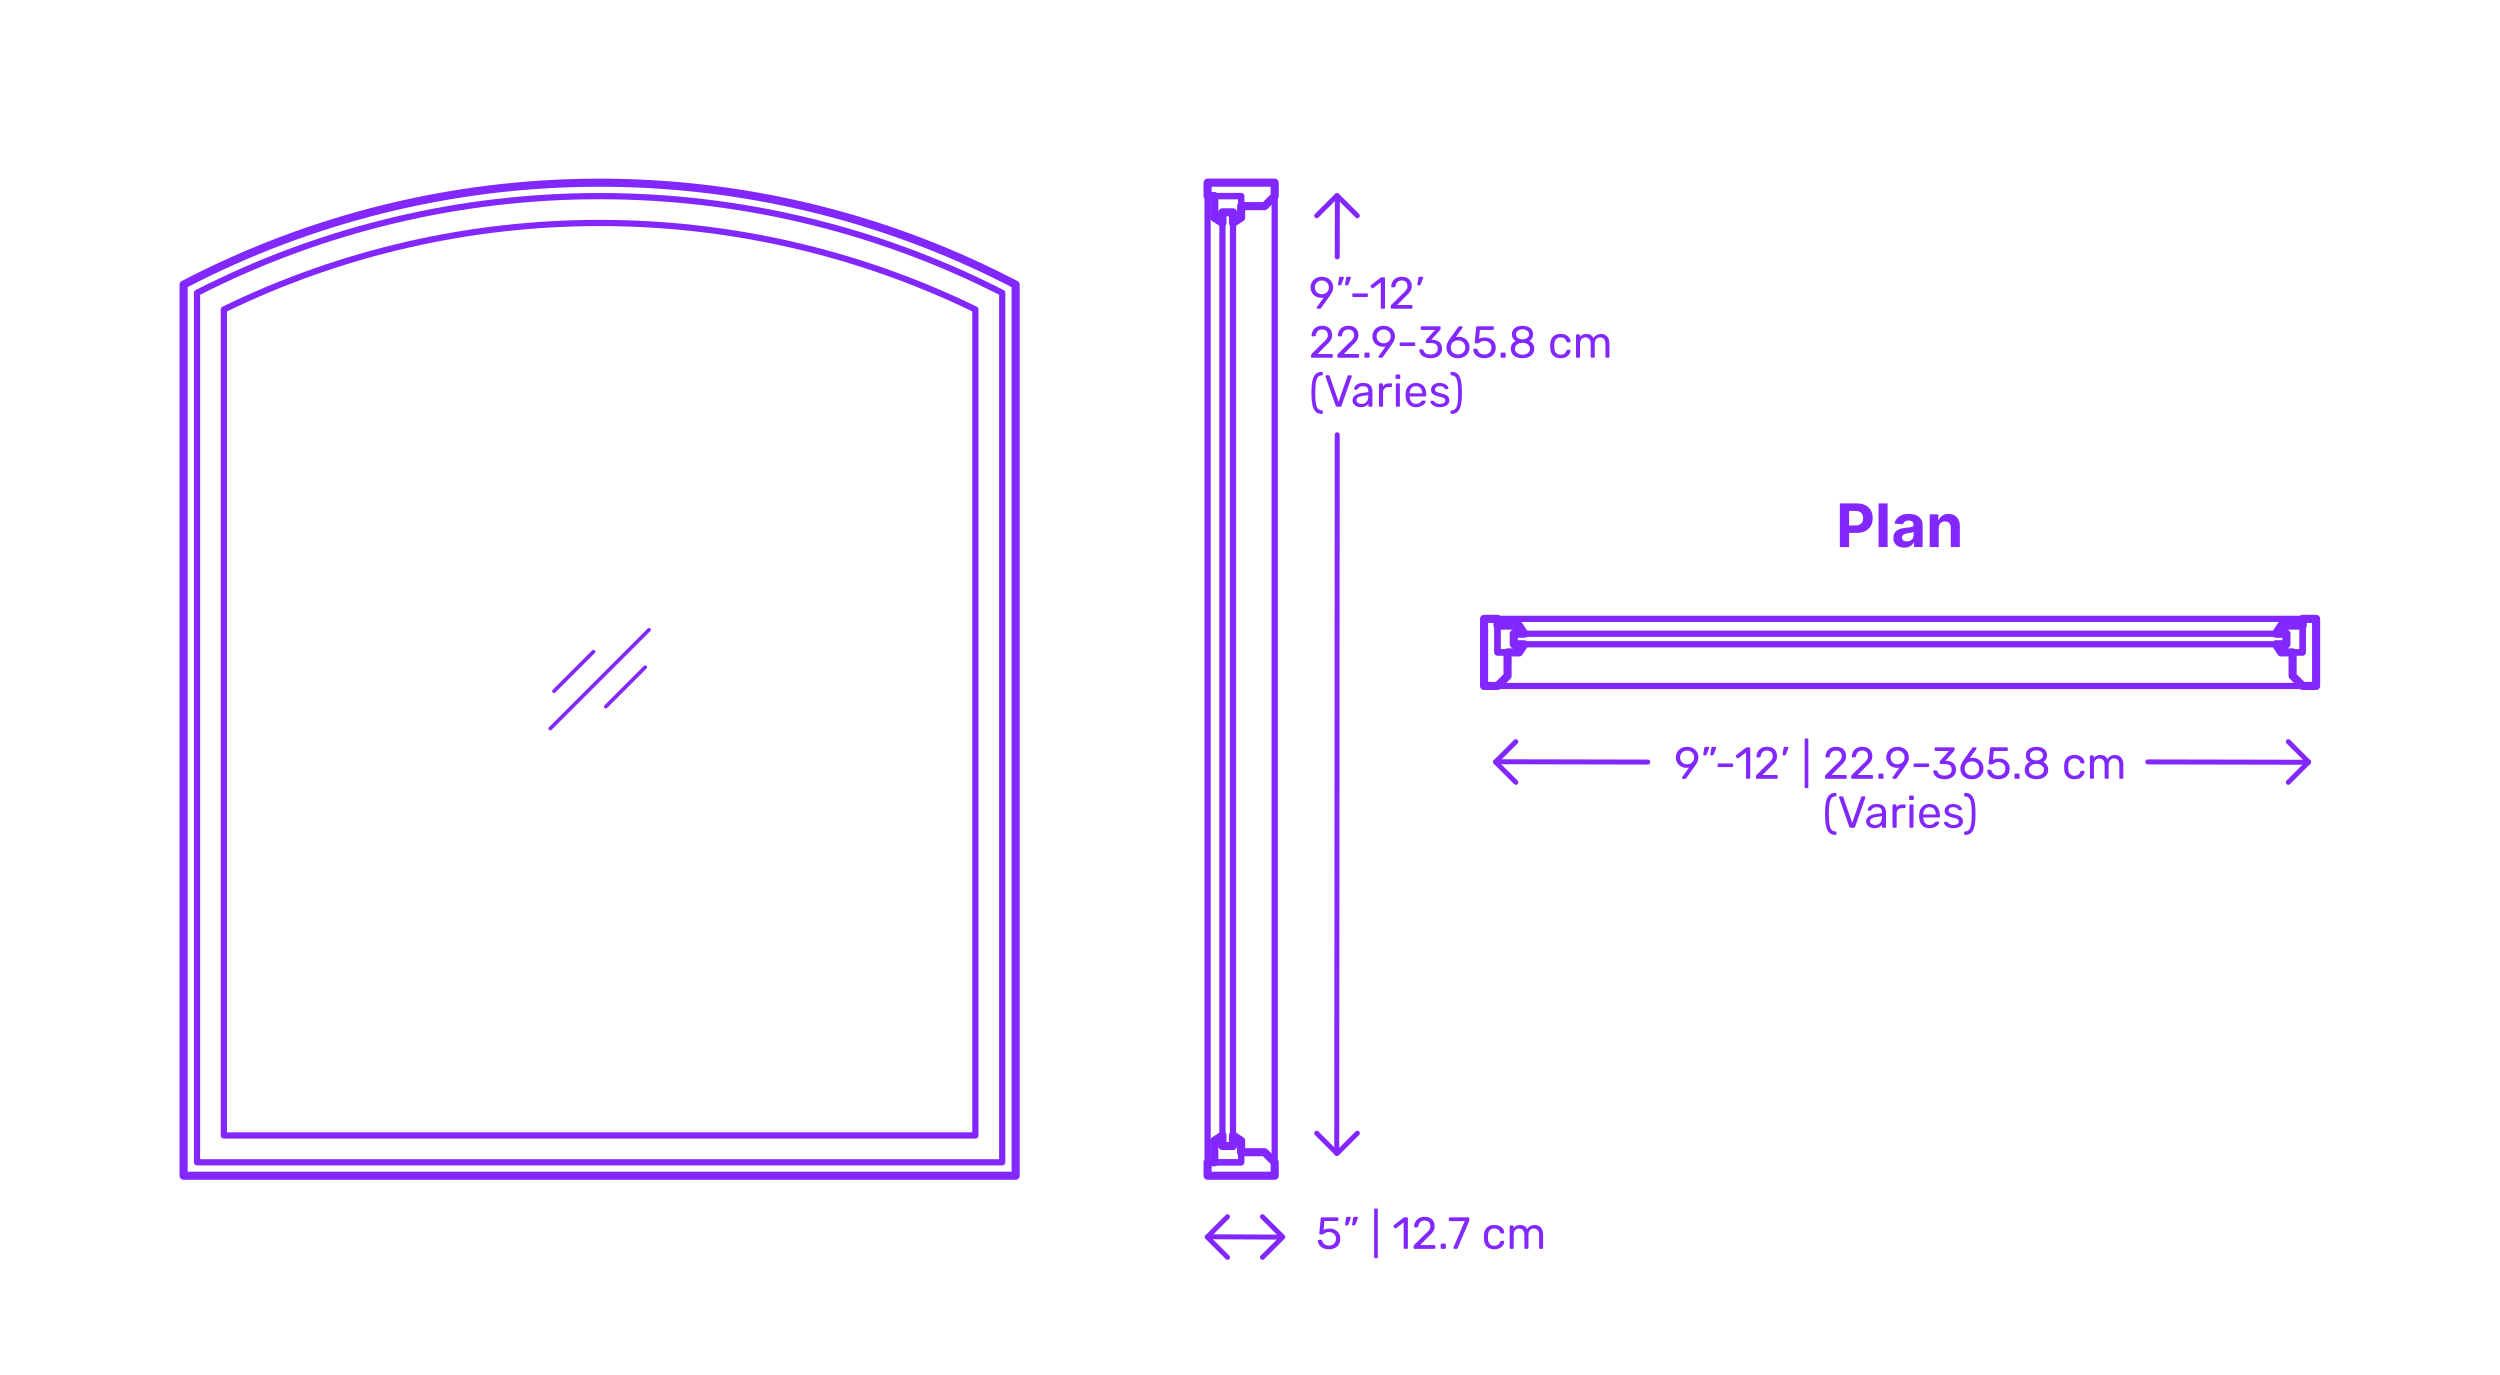 <?xml version="1.0" encoding="utf-8"?>
<!-- Generator: Adobe Illustrator 27.2.0, SVG Export Plug-In . SVG Version: 6.00 Build 0)  -->
<!DOCTYPE svg PUBLIC "-//W3C//DTD SVG 1.1//EN" "http://www.w3.org/Graphics/SVG/1.1/DTD/svg11.dtd">
<svg version="1.1" xmlns:x="http://ns.adobe.com/Extensibility/1.0/" xmlns:i="http://ns.adobe.com/AdobeIllustrator/10.0/" xmlns:graph="http://ns.adobe.com/Graphs/1.0/"
	 xmlns="http://www.w3.org/2000/svg" xmlns:xlink="http://www.w3.org/1999/xlink" xmlns:a="http://ns.adobe.com/AdobeSVGViewerExtensions/3.0/"
	 x="0px" y="0px" width="1000px" height="550px" viewBox="0 0 1000 550" enable-background="new 0 0 1000 550" xml:space="preserve"
	>
<g id="FILL-BACKGROUND">
	<rect x="0" y="0" fill="#FFFFFF" width="1000" height="550"/>
</g>
<g id="N-TEXT">
</g>
<g id="N-DIMENSIONS">
	<g>
		<g>
			<g id="MTEXT_00000181058951818897281710000006097794199598083509_">
				<g>
					<g>
						<path fill="#8228FF" d="M672.857,311.402c-0.066-0.078-0.1-0.171-0.1-0.279c0-0.084,0.024-0.162,0.072-0.234l2.771-3.852
							c-0.287,0.072-0.624,0.108-1.008,0.108c-0.864-0.012-1.62-0.213-2.268-0.603c-0.648-0.39-1.144-0.9-1.485-1.53
							c-0.342-0.63-0.513-1.305-0.513-2.025s0.171-1.404,0.513-2.052s0.853-1.176,1.53-1.584c0.678-0.408,1.497-0.612,2.457-0.612
							s1.782,0.198,2.466,0.594s1.2,0.915,1.548,1.557c0.348,0.642,0.522,1.329,0.522,2.061c0,0.66-0.117,1.242-0.352,1.746
							c-0.233,0.504-0.543,1.026-0.927,1.566l-3.492,4.896c-0.084,0.108-0.165,0.195-0.243,0.261
							c-0.078,0.066-0.188,0.099-0.333,0.099h-0.899C673.01,311.519,672.923,311.48,672.857,311.402z M676.25,305.381
							c0.432-0.228,0.774-0.549,1.026-0.963s0.378-0.891,0.378-1.431c0-0.552-0.126-1.038-0.378-1.458
							c-0.252-0.42-0.595-0.744-1.026-0.972s-0.906-0.342-1.422-0.342c-0.504,0-0.97,0.114-1.396,0.342s-0.765,0.552-1.017,0.972
							c-0.252,0.42-0.378,0.906-0.378,1.458c0,0.54,0.126,1.017,0.378,1.431s0.588,0.735,1.008,0.963
							c0.42,0.228,0.888,0.342,1.404,0.342C675.344,305.723,675.818,305.609,676.25,305.381z"/>
						<path fill="#8228FF" d="M681.353,302.051c-0.054-0.072-0.069-0.162-0.045-0.27l0.396-2.52
							c0.048-0.348,0.216-0.522,0.504-0.522h1.151c0.084,0,0.153,0.03,0.207,0.09c0.055,0.06,0.081,0.132,0.081,0.216
							c0,0.12-0.018,0.216-0.054,0.288l-0.937,2.43c-0.06,0.132-0.126,0.231-0.197,0.297c-0.072,0.066-0.181,0.099-0.324,0.099
							h-0.558C681.481,302.159,681.406,302.123,681.353,302.051z M684.179,302.051c-0.054-0.072-0.069-0.162-0.045-0.27l0.396-2.52
							c0.048-0.348,0.217-0.522,0.504-0.522h1.152c0.084,0,0.153,0.03,0.207,0.09s0.081,0.132,0.081,0.216
							c0,0.12-0.018,0.216-0.054,0.288l-0.937,2.43c-0.06,0.132-0.126,0.231-0.197,0.297c-0.072,0.066-0.181,0.099-0.324,0.099
							h-0.559C684.308,302.159,684.232,302.123,684.179,302.051z"/>
						<path fill="#8228FF" d="M687.149,306.731c-0.078-0.072-0.117-0.168-0.117-0.288v-0.648c0-0.12,0.039-0.219,0.117-0.297
							c0.077-0.078,0.177-0.117,0.297-0.117h5.399c0.12,0,0.219,0.039,0.297,0.117c0.078,0.078,0.117,0.177,0.117,0.297v0.648
							c0,0.12-0.039,0.216-0.117,0.288c-0.078,0.072-0.177,0.108-0.297,0.108h-5.399
							C687.326,306.839,687.227,306.803,687.149,306.731z"/>
						<path fill="#8228FF" d="M698.516,311.402c-0.071-0.078-0.107-0.177-0.107-0.297v-10.152l-3.024,2.322
							c-0.084,0.072-0.174,0.108-0.27,0.108c-0.108,0-0.21-0.06-0.307-0.18l-0.432-0.558c-0.061-0.084-0.09-0.168-0.09-0.252
							c0-0.132,0.06-0.24,0.18-0.324l3.906-3.024c0.132-0.084,0.288-0.126,0.468-0.126h0.846c0.12,0,0.219,0.039,0.298,0.117
							c0.077,0.078,0.116,0.177,0.116,0.297v11.772c0,0.12-0.039,0.219-0.116,0.297c-0.079,0.078-0.178,0.117-0.298,0.117h-0.882
							C698.684,311.519,698.588,311.48,698.516,311.402z"/>
						<path fill="#8228FF" d="M702.484,311.402c-0.078-0.078-0.117-0.177-0.117-0.297v-0.54c0-0.276,0.15-0.54,0.45-0.792
							l3.924-3.906c0.888-0.756,1.5-1.374,1.836-1.854s0.504-0.99,0.504-1.53c0-0.708-0.197-1.263-0.594-1.665
							c-0.396-0.402-0.972-0.603-1.728-0.603c-0.721,0-1.29,0.21-1.71,0.63c-0.421,0.42-0.679,0.984-0.774,1.692
							c-0.024,0.132-0.084,0.234-0.18,0.306c-0.097,0.072-0.192,0.108-0.288,0.108h-0.864c-0.108,0-0.198-0.036-0.27-0.108
							c-0.072-0.072-0.108-0.156-0.108-0.252c0.023-0.636,0.195-1.251,0.513-1.845c0.318-0.594,0.789-1.08,1.413-1.458
							s1.38-0.567,2.269-0.567c1.344,0,2.354,0.351,3.032,1.053c0.678,0.702,1.018,1.593,1.018,2.673
							c0,0.756-0.184,1.437-0.549,2.043c-0.366,0.606-0.939,1.245-1.72,1.917l-3.546,3.6h5.67c0.132,0,0.234,0.036,0.307,0.108
							c0.071,0.072,0.107,0.174,0.107,0.306v0.684c0,0.12-0.039,0.219-0.117,0.297c-0.078,0.078-0.177,0.117-0.297,0.117h-7.884
							C702.661,311.519,702.562,311.48,702.484,311.402z"/>
						<path fill="#8228FF" d="M713.095,302.06c-0.048-0.066-0.065-0.159-0.054-0.279l0.396-2.52
							c0.048-0.348,0.216-0.522,0.504-0.522h1.151c0.084,0,0.153,0.03,0.207,0.09c0.055,0.06,0.081,0.132,0.081,0.216
							c0,0.12-0.018,0.216-0.054,0.288l-0.937,2.43c-0.06,0.132-0.126,0.231-0.197,0.297c-0.072,0.066-0.181,0.099-0.324,0.099
							h-0.558C713.215,302.159,713.143,302.126,713.095,302.06z"/>
						<path fill="#8228FF" d="M721.969,315.146c-0.072-0.078-0.108-0.177-0.108-0.297v-19.044c0-0.12,0.036-0.219,0.108-0.297
							c0.072-0.078,0.168-0.117,0.288-0.117h0.666c0.12,0,0.219,0.039,0.297,0.117c0.078,0.078,0.117,0.177,0.117,0.297v19.044
							c0,0.12-0.039,0.219-0.117,0.297s-0.177,0.117-0.297,0.117h-0.666C722.137,315.263,722.041,315.224,721.969,315.146z"/>
						<path fill="#8228FF" d="M730.096,311.402c-0.078-0.078-0.117-0.177-0.117-0.297v-0.54c0-0.276,0.15-0.54,0.45-0.792
							l3.924-3.906c0.888-0.756,1.5-1.374,1.836-1.854s0.504-0.99,0.504-1.53c0-0.708-0.197-1.263-0.594-1.665
							c-0.396-0.402-0.972-0.603-1.728-0.603c-0.721,0-1.29,0.21-1.71,0.63c-0.421,0.42-0.679,0.984-0.774,1.692
							c-0.024,0.132-0.084,0.234-0.18,0.306c-0.097,0.072-0.192,0.108-0.288,0.108h-0.864c-0.108,0-0.198-0.036-0.27-0.108
							c-0.072-0.072-0.108-0.156-0.108-0.252c0.023-0.636,0.195-1.251,0.513-1.845c0.318-0.594,0.789-1.08,1.413-1.458
							s1.38-0.567,2.269-0.567c1.344,0,2.354,0.351,3.032,1.053c0.678,0.702,1.018,1.593,1.018,2.673
							c0,0.756-0.184,1.437-0.549,2.043c-0.366,0.606-0.939,1.245-1.72,1.917l-3.546,3.6h5.67c0.132,0,0.234,0.036,0.307,0.108
							c0.071,0.072,0.107,0.174,0.107,0.306v0.684c0,0.12-0.039,0.219-0.117,0.297c-0.078,0.078-0.177,0.117-0.297,0.117h-7.884
							C730.272,311.519,730.174,311.48,730.096,311.402z"/>
						<path fill="#8228FF" d="M740.607,311.402c-0.078-0.078-0.117-0.177-0.117-0.297v-0.54c0-0.276,0.15-0.54,0.45-0.792
							l3.924-3.906c0.888-0.756,1.5-1.374,1.836-1.854s0.504-0.99,0.504-1.53c0-0.708-0.197-1.263-0.594-1.665
							c-0.396-0.402-0.972-0.603-1.728-0.603c-0.721,0-1.29,0.21-1.71,0.63c-0.421,0.42-0.679,0.984-0.774,1.692
							c-0.024,0.132-0.084,0.234-0.18,0.306c-0.097,0.072-0.192,0.108-0.288,0.108h-0.864c-0.108,0-0.198-0.036-0.27-0.108
							c-0.072-0.072-0.108-0.156-0.108-0.252c0.023-0.636,0.195-1.251,0.513-1.845c0.318-0.594,0.789-1.08,1.413-1.458
							s1.38-0.567,2.269-0.567c1.344,0,2.354,0.351,3.032,1.053c0.678,0.702,1.018,1.593,1.018,2.673
							c0,0.756-0.184,1.437-0.549,2.043c-0.366,0.606-0.939,1.245-1.72,1.917l-3.546,3.6h5.67c0.132,0,0.234,0.036,0.307,0.108
							c0.071,0.072,0.107,0.174,0.107,0.306v0.684c0,0.12-0.039,0.219-0.117,0.297c-0.078,0.078-0.177,0.117-0.297,0.117h-7.884
							C740.784,311.519,740.686,311.48,740.607,311.402z"/>
						<path fill="#8228FF" d="M751.462,311.402c-0.078-0.078-0.117-0.177-0.117-0.297v-1.242c0-0.12,0.039-0.222,0.117-0.306
							s0.177-0.126,0.297-0.126h1.242c0.12,0,0.219,0.042,0.297,0.126s0.117,0.186,0.117,0.306v1.242
							c0,0.12-0.039,0.219-0.117,0.297c-0.078,0.078-0.177,0.117-0.297,0.117h-1.242C751.639,311.519,751.54,311.48,751.462,311.402
							z"/>
						<path fill="#8228FF" d="M757.042,311.402c-0.066-0.078-0.1-0.171-0.1-0.279c0-0.084,0.024-0.162,0.072-0.234l2.771-3.852
							c-0.287,0.072-0.624,0.108-1.008,0.108c-0.864-0.012-1.62-0.213-2.268-0.603c-0.648-0.39-1.144-0.9-1.485-1.53
							c-0.342-0.63-0.513-1.305-0.513-2.025s0.171-1.404,0.513-2.052s0.853-1.176,1.53-1.584c0.678-0.408,1.497-0.612,2.457-0.612
							s1.782,0.198,2.466,0.594s1.2,0.915,1.548,1.557c0.348,0.642,0.522,1.329,0.522,2.061c0,0.66-0.117,1.242-0.352,1.746
							c-0.233,0.504-0.543,1.026-0.927,1.566l-3.492,4.896c-0.084,0.108-0.165,0.195-0.243,0.261
							c-0.078,0.066-0.188,0.099-0.333,0.099h-0.899C757.194,311.519,757.107,311.48,757.042,311.402z M760.435,305.381
							c0.432-0.228,0.774-0.549,1.026-0.963s0.378-0.891,0.378-1.431c0-0.552-0.126-1.038-0.378-1.458
							c-0.252-0.42-0.595-0.744-1.026-0.972s-0.906-0.342-1.422-0.342c-0.504,0-0.97,0.114-1.396,0.342s-0.765,0.552-1.017,0.972
							c-0.252,0.42-0.378,0.906-0.378,1.458c0,0.54,0.126,1.017,0.378,1.431s0.588,0.735,1.008,0.963
							c0.42,0.228,0.888,0.342,1.404,0.342C759.528,305.723,760.003,305.609,760.435,305.381z"/>
						<path fill="#8228FF" d="M765.538,306.731c-0.078-0.072-0.117-0.168-0.117-0.288v-0.648c0-0.12,0.039-0.219,0.117-0.297
							c0.077-0.078,0.177-0.117,0.297-0.117h5.399c0.12,0,0.219,0.039,0.297,0.117c0.078,0.078,0.117,0.177,0.117,0.297v0.648
							c0,0.12-0.039,0.216-0.117,0.288c-0.078,0.072-0.177,0.108-0.297,0.108h-5.399
							C765.715,306.839,765.615,306.803,765.538,306.731z"/>
						<path fill="#8228FF" d="M775.393,311.24c-0.685-0.306-1.204-0.705-1.558-1.197c-0.354-0.492-0.543-1.002-0.566-1.53
							c0-0.108,0.035-0.195,0.107-0.261c0.072-0.066,0.162-0.099,0.271-0.099h0.81c0.132,0,0.24,0.027,0.324,0.081
							c0.084,0.054,0.149,0.159,0.198,0.315c0.155,0.612,0.494,1.044,1.017,1.296c0.522,0.252,1.137,0.378,1.845,0.378
							c0.864,0,1.551-0.207,2.062-0.621c0.51-0.414,0.765-1.005,0.765-1.773c0-1.464-0.894-2.196-2.682-2.196h-1.692
							c-0.12,0-0.219-0.039-0.297-0.117s-0.117-0.177-0.117-0.297v-0.468c0-0.18,0.066-0.336,0.198-0.468l3.51-3.888h-5.328
							c-0.12,0-0.219-0.036-0.297-0.108c-0.078-0.072-0.117-0.168-0.117-0.288v-0.648c0-0.132,0.039-0.237,0.117-0.315
							s0.177-0.117,0.297-0.117h7.128c0.132,0,0.237,0.039,0.315,0.117s0.117,0.183,0.117,0.315v0.594
							c0,0.132-0.061,0.27-0.181,0.414l-3.51,3.942h0.288c1.225,0.036,2.193,0.354,2.907,0.954c0.714,0.6,1.071,1.476,1.071,2.628
							c0,0.792-0.195,1.473-0.585,2.043c-0.391,0.57-0.934,1.008-1.63,1.314c-0.695,0.306-1.481,0.459-2.357,0.459
							C776.886,311.699,776.076,311.546,775.393,311.24z"/>
						<path fill="#8228FF" d="M786.292,311.114c-0.702-0.39-1.236-0.915-1.603-1.575c-0.366-0.66-0.549-1.38-0.549-2.16
							c0-1.032,0.414-2.136,1.242-3.312l3.438-4.788c0.013-0.012,0.046-0.054,0.1-0.126s0.123-0.129,0.207-0.171
							c0.084-0.042,0.18-0.063,0.288-0.063h0.882c0.108,0,0.194,0.039,0.261,0.117s0.1,0.171,0.1,0.279
							c0,0.06-0.03,0.138-0.091,0.234l-2.628,3.672c0.312-0.072,0.66-0.108,1.044-0.108c0.876,0,1.647,0.195,2.313,0.585
							c0.666,0.39,1.182,0.906,1.548,1.548c0.366,0.642,0.549,1.347,0.549,2.115c0,0.768-0.183,1.485-0.549,2.151
							s-0.897,1.197-1.593,1.593c-0.696,0.396-1.519,0.594-2.466,0.594C787.824,311.699,786.994,311.504,786.292,311.114z
							 M790.225,309.881c0.444-0.216,0.798-0.537,1.062-0.963c0.264-0.426,0.396-0.939,0.396-1.539c0-0.588-0.135-1.095-0.405-1.521
							c-0.27-0.426-0.627-0.75-1.07-0.972c-0.444-0.222-0.925-0.333-1.44-0.333s-0.996,0.111-1.439,0.333
							c-0.444,0.222-0.799,0.546-1.062,0.972c-0.264,0.426-0.396,0.933-0.396,1.521c0,0.6,0.132,1.113,0.396,1.539
							c0.264,0.426,0.618,0.747,1.062,0.963c0.443,0.216,0.924,0.324,1.439,0.324C789.295,310.205,789.78,310.097,790.225,309.881z"
							/>
						<path fill="#8228FF" d="M796.957,311.213c-0.66-0.324-1.164-0.747-1.513-1.269c-0.348-0.522-0.534-1.083-0.558-1.683v-0.036
							c0-0.096,0.036-0.174,0.107-0.234c0.072-0.06,0.156-0.09,0.253-0.09h0.882c0.252,0,0.414,0.132,0.485,0.396
							c0.181,0.648,0.514,1.131,0.999,1.449c0.486,0.318,1.047,0.477,1.684,0.477c0.815,0,1.494-0.249,2.034-0.747
							c0.539-0.498,0.81-1.185,0.81-2.061c0-0.804-0.271-1.443-0.81-1.917c-0.54-0.474-1.219-0.711-2.034-0.711
							c-0.433,0-0.78,0.054-1.044,0.162c-0.265,0.108-0.534,0.264-0.811,0.468c-0.156,0.12-0.285,0.207-0.387,0.261
							c-0.103,0.054-0.213,0.081-0.333,0.081h-0.864c-0.107,0-0.204-0.039-0.288-0.117s-0.12-0.171-0.107-0.279l0.558-5.994
							c0.036-0.3,0.186-0.45,0.45-0.45h6.228c0.132,0,0.234,0.036,0.307,0.108c0.071,0.072,0.107,0.174,0.107,0.306v0.666
							c0,0.12-0.039,0.216-0.117,0.288c-0.078,0.072-0.177,0.108-0.297,0.108h-5.184l-0.324,3.618
							c0.576-0.408,1.351-0.612,2.322-0.612c0.804,0,1.536,0.159,2.196,0.477c0.659,0.318,1.185,0.783,1.574,1.395
							c0.391,0.612,0.585,1.338,0.585,2.178c0,0.888-0.194,1.653-0.585,2.295c-0.39,0.642-0.93,1.128-1.619,1.458
							c-0.69,0.33-1.479,0.495-2.367,0.495C798.396,311.699,797.616,311.537,796.957,311.213z"/>
						<path fill="#8228FF" d="M805.894,311.402c-0.078-0.078-0.117-0.177-0.117-0.297v-1.242c0-0.12,0.039-0.222,0.117-0.306
							s0.177-0.126,0.297-0.126h1.242c0.12,0,0.219,0.042,0.297,0.126s0.117,0.186,0.117,0.306v1.242
							c0,0.12-0.039,0.219-0.117,0.297c-0.078,0.078-0.177,0.117-0.297,0.117h-1.242C806.07,311.519,805.972,311.48,805.894,311.402
							z"/>
						<path fill="#8228FF" d="M812.139,311.24c-0.714-0.306-1.269-0.747-1.665-1.323c-0.396-0.576-0.594-1.248-0.594-2.016
							c0-0.708,0.177-1.329,0.531-1.863c0.354-0.534,0.831-0.945,1.431-1.233c-0.479-0.276-0.852-0.639-1.116-1.089
							c-0.264-0.45-0.396-0.981-0.396-1.593c0-1.044,0.39-1.869,1.17-2.475c0.78-0.606,1.806-0.909,3.078-0.909
							c1.271,0,2.295,0.3,3.069,0.9c0.773,0.6,1.16,1.428,1.16,2.484c0,0.6-0.132,1.125-0.396,1.575s-0.63,0.819-1.098,1.107
							c0.6,0.288,1.076,0.699,1.431,1.233c0.354,0.534,0.531,1.161,0.531,1.881c0,0.768-0.198,1.437-0.595,2.007
							c-0.396,0.57-0.951,1.008-1.665,1.314s-1.526,0.459-2.438,0.459S812.853,311.546,812.139,311.24z M816.711,309.647
							c0.57-0.432,0.855-1.008,0.855-1.728c0-0.72-0.285-1.296-0.855-1.728c-0.57-0.432-1.281-0.648-2.133-0.648
							c-0.864,0-1.581,0.216-2.151,0.648c-0.569,0.432-0.854,1.008-0.854,1.728c0,0.72,0.285,1.296,0.854,1.728
							c0.57,0.432,1.287,0.648,2.151,0.648C815.43,310.295,816.141,310.079,816.711,309.647z M816.432,303.599
							c0.505-0.36,0.757-0.84,0.757-1.44c0-0.612-0.25-1.101-0.747-1.467c-0.498-0.366-1.119-0.549-1.863-0.549
							c-0.756,0-1.38,0.183-1.872,0.549c-0.492,0.366-0.738,0.855-0.738,1.467c0,0.612,0.246,1.101,0.738,1.467
							c0.492,0.366,1.116,0.549,1.872,0.549C815.31,304.151,815.928,303.959,816.432,303.599z"/>
						<path fill="#8228FF" d="M826.8,310.61c-0.72-0.726-1.098-1.743-1.134-3.051l-0.019-0.72l0.019-0.72
							c0.036-1.308,0.414-2.325,1.134-3.051c0.72-0.726,1.722-1.089,3.006-1.089c0.864,0,1.593,0.153,2.188,0.459
							c0.594,0.306,1.037,0.687,1.332,1.143c0.294,0.456,0.452,0.912,0.477,1.368c0.012,0.108-0.026,0.204-0.117,0.288
							c-0.09,0.084-0.188,0.126-0.297,0.126h-0.792c-0.12,0-0.21-0.027-0.27-0.081c-0.061-0.054-0.12-0.153-0.181-0.297
							c-0.216-0.588-0.513-1.005-0.891-1.251c-0.378-0.246-0.854-0.369-1.431-0.369c-0.756,0-1.356,0.234-1.801,0.702
							c-0.443,0.468-0.684,1.182-0.72,2.142l-0.018,0.63l0.018,0.63c0.036,0.96,0.276,1.674,0.72,2.142
							c0.444,0.468,1.045,0.702,1.801,0.702c0.588,0,1.067-0.123,1.439-0.369c0.372-0.246,0.666-0.663,0.882-1.251
							c0.061-0.144,0.12-0.243,0.181-0.297c0.06-0.054,0.149-0.081,0.27-0.081h0.792c0.108,0,0.207,0.042,0.297,0.126
							c0.091,0.084,0.129,0.18,0.117,0.288c-0.024,0.444-0.183,0.894-0.477,1.35c-0.295,0.456-0.738,0.84-1.332,1.152
							c-0.595,0.312-1.323,0.468-2.188,0.468C828.521,311.699,827.52,311.336,826.8,310.61z"/>
						<path fill="#8228FF" d="M836.078,311.402c-0.078-0.078-0.117-0.177-0.117-0.297v-8.532c0-0.12,0.039-0.219,0.117-0.297
							c0.078-0.078,0.177-0.117,0.297-0.117h0.756c0.12,0,0.217,0.039,0.288,0.117c0.072,0.078,0.108,0.177,0.108,0.297v0.612
							c0.648-0.804,1.523-1.206,2.628-1.206c1.32,0,2.256,0.552,2.808,1.656c0.288-0.504,0.699-0.906,1.233-1.206
							s1.131-0.45,1.791-0.45c0.983,0,1.788,0.336,2.412,1.008c0.624,0.672,0.936,1.644,0.936,2.916v5.202
							c0,0.12-0.039,0.219-0.116,0.297c-0.078,0.078-0.178,0.117-0.298,0.117h-0.773c-0.12,0-0.219-0.039-0.297-0.117
							c-0.078-0.078-0.117-0.177-0.117-0.297v-5.04c0-0.96-0.198-1.647-0.594-2.061c-0.396-0.414-0.918-0.621-1.566-0.621
							c-0.576,0-1.071,0.213-1.485,0.639c-0.413,0.426-0.62,1.107-0.62,2.043v5.04c0,0.12-0.039,0.219-0.117,0.297
							c-0.078,0.078-0.178,0.117-0.297,0.117h-0.792c-0.12,0-0.22-0.039-0.298-0.117c-0.078-0.078-0.116-0.177-0.116-0.297v-5.04
							c0-0.948-0.207-1.632-0.621-2.052s-0.927-0.63-1.539-0.63c-0.576,0-1.071,0.21-1.485,0.63s-0.621,1.098-0.621,2.034v5.058
							c0,0.12-0.039,0.219-0.117,0.297c-0.078,0.078-0.177,0.117-0.297,0.117h-0.792
							C836.255,311.519,836.156,311.48,836.078,311.402z"/>
						<path fill="#8228FF" d="M731.707,333.108c-0.606-0.582-1.041-1.485-1.305-2.709c-0.265-1.224-0.396-2.838-0.396-4.842
							s0.132-3.615,0.396-4.833c0.264-1.218,0.698-2.118,1.305-2.7c0.605-0.582,1.425-0.873,2.457-0.873
							c0.12,0,0.219,0.039,0.297,0.117s0.117,0.177,0.117,0.297v0.594c0,0.108-0.036,0.201-0.108,0.279
							c-0.072,0.078-0.156,0.117-0.252,0.117c-0.684,0.012-1.218,0.243-1.602,0.693c-0.385,0.45-0.66,1.176-0.828,2.178
							c-0.168,1.002-0.252,2.379-0.252,4.131c0,1.764,0.084,3.147,0.252,4.149s0.443,1.728,0.828,2.178
							c0.384,0.45,0.918,0.681,1.602,0.693c0.096,0,0.18,0.039,0.252,0.117s0.108,0.171,0.108,0.279v0.594
							c0,0.12-0.039,0.219-0.117,0.297c-0.078,0.078-0.177,0.117-0.297,0.117C733.132,333.981,732.312,333.69,731.707,333.108z"/>
						<path fill="#8228FF" d="M739.689,330.651l-4.05-11.574l-0.036-0.198c0-0.096,0.039-0.18,0.117-0.252
							c0.078-0.072,0.165-0.108,0.261-0.108h0.864c0.132,0,0.237,0.033,0.315,0.099c0.077,0.066,0.129,0.141,0.152,0.225
							l3.564,10.296l3.582-10.296c0.023-0.084,0.074-0.159,0.152-0.225s0.184-0.099,0.315-0.099h0.864
							c0.096,0,0.18,0.036,0.252,0.108c0.072,0.072,0.107,0.156,0.107,0.252c0,0.084-0.006,0.15-0.018,0.198l-4.05,11.574
							c-0.12,0.312-0.336,0.468-0.648,0.468h-1.098C740.025,331.119,739.81,330.963,739.689,330.651z"/>
						<path fill="#8228FF" d="M748.069,330.939c-0.499-0.24-0.895-0.567-1.188-0.981s-0.441-0.873-0.441-1.377
							c0-0.792,0.324-1.44,0.973-1.944c0.647-0.504,1.529-0.84,2.646-1.008l2.7-0.378v-0.522c0-1.236-0.714-1.854-2.142-1.854
							c-0.553,0-0.996,0.111-1.332,0.333c-0.336,0.222-0.582,0.483-0.738,0.783c-0.048,0.12-0.099,0.201-0.153,0.243
							c-0.054,0.042-0.129,0.063-0.225,0.063h-0.702c-0.108,0-0.201-0.039-0.279-0.117s-0.116-0.171-0.116-0.279
							c0-0.276,0.128-0.597,0.387-0.963c0.258-0.366,0.657-0.684,1.197-0.954s1.199-0.405,1.979-0.405
							c1.344,0,2.307,0.312,2.889,0.936s0.873,1.404,0.873,2.34v5.85c0,0.12-0.039,0.219-0.116,0.297
							c-0.079,0.078-0.178,0.117-0.298,0.117h-0.792c-0.12,0-0.216-0.039-0.287-0.117c-0.072-0.078-0.108-0.177-0.108-0.297v-0.792
							c-0.265,0.396-0.648,0.726-1.152,0.99s-1.151,0.396-1.943,0.396C749.109,331.299,748.566,331.179,748.069,330.939z
							 M752.002,329.211c0.504-0.516,0.756-1.266,0.756-2.25v-0.504l-2.105,0.306c-0.864,0.12-1.519,0.324-1.963,0.612
							c-0.443,0.288-0.666,0.648-0.666,1.08c0,0.492,0.201,0.87,0.604,1.134c0.401,0.264,0.879,0.396,1.431,0.396
							C750.85,329.985,751.498,329.727,752.002,329.211z"/>
						<path fill="#8228FF" d="M757.122,331.002c-0.078-0.078-0.117-0.177-0.117-0.297v-8.514c0-0.12,0.039-0.222,0.117-0.306
							c0.078-0.084,0.177-0.126,0.297-0.126h0.756c0.133,0,0.237,0.039,0.315,0.117c0.078,0.078,0.117,0.183,0.117,0.315v0.792
							c0.492-0.816,1.325-1.224,2.502-1.224h0.702c0.132,0,0.233,0.036,0.306,0.108c0.072,0.072,0.108,0.174,0.108,0.306v0.666
							c0,0.12-0.036,0.219-0.108,0.297c-0.072,0.078-0.174,0.117-0.306,0.117h-1.026c-0.66,0-1.179,0.192-1.557,0.576
							c-0.378,0.384-0.567,0.906-0.567,1.566v5.31c0,0.12-0.042,0.219-0.126,0.297c-0.084,0.078-0.187,0.117-0.306,0.117h-0.811
							C757.299,331.119,757.2,331.08,757.122,331.002z"/>
						<path fill="#8228FF" d="M763.747,319.878c-0.078-0.078-0.117-0.177-0.117-0.297v-0.936c0-0.12,0.039-0.222,0.117-0.306
							c0.078-0.083,0.177-0.126,0.297-0.126h1.062c0.12,0,0.223,0.042,0.307,0.126c0.084,0.084,0.126,0.186,0.126,0.306v0.936
							c0,0.12-0.042,0.219-0.126,0.297c-0.084,0.078-0.187,0.117-0.307,0.117h-1.062
							C763.924,319.995,763.825,319.956,763.747,319.878z M763.891,331.002c-0.078-0.078-0.117-0.177-0.117-0.297v-8.532
							c0-0.12,0.039-0.219,0.117-0.297c0.078-0.078,0.177-0.117,0.297-0.117h0.792c0.12,0,0.219,0.039,0.297,0.117
							c0.078,0.078,0.117,0.177,0.117,0.297v8.532c0,0.12-0.039,0.219-0.117,0.297c-0.078,0.078-0.177,0.117-0.297,0.117h-0.792
							C764.067,331.119,763.969,331.08,763.891,331.002z"/>
						<path fill="#8228FF" d="M768.867,330.156c-0.732-0.762-1.134-1.803-1.206-3.123l-0.018-0.612l0.018-0.594
							c0.072-1.296,0.474-2.328,1.206-3.096c0.731-0.768,1.71-1.152,2.934-1.152c1.32,0,2.343,0.42,3.069,1.26
							c0.726,0.84,1.089,1.98,1.089,3.42v0.324c0,0.12-0.039,0.219-0.117,0.297c-0.078,0.078-0.177,0.117-0.297,0.117h-6.246v0.162
							c0.036,0.78,0.276,1.446,0.721,1.998c0.443,0.552,1.031,0.828,1.764,0.828c0.563,0,1.022-0.111,1.377-0.333
							c0.354-0.222,0.621-0.453,0.801-0.693c0.108-0.144,0.192-0.231,0.252-0.261c0.061-0.03,0.162-0.045,0.307-0.045h0.792
							c0.107,0,0.2,0.03,0.278,0.09s0.117,0.138,0.117,0.234c0,0.264-0.162,0.582-0.486,0.954c-0.323,0.372-0.782,0.693-1.377,0.963
							c-0.594,0.27-1.274,0.405-2.043,0.405C770.577,331.299,769.599,330.918,768.867,330.156z M774.321,325.773v-0.054
							c0-0.84-0.229-1.524-0.685-2.052c-0.456-0.528-1.067-0.792-1.836-0.792c-0.78,0-1.392,0.264-1.836,0.792
							c-0.443,0.528-0.666,1.212-0.666,2.052v0.054H774.321z"/>
						<path fill="#8228FF" d="M779.262,330.894c-0.57-0.27-0.993-0.579-1.269-0.927c-0.276-0.348-0.414-0.636-0.414-0.864
							c0-0.12,0.041-0.213,0.126-0.279c0.083-0.066,0.174-0.099,0.27-0.099h0.756c0.072,0,0.129,0.012,0.171,0.036
							c0.042,0.024,0.1,0.078,0.171,0.162c0.276,0.336,0.585,0.6,0.928,0.792c0.342,0.192,0.801,0.288,1.377,0.288
							c0.647,0,1.167-0.12,1.557-0.36c0.39-0.24,0.585-0.588,0.585-1.044c0-0.3-0.084-0.54-0.252-0.72
							c-0.168-0.18-0.447-0.342-0.837-0.486s-0.969-0.3-1.737-0.468c-1.044-0.228-1.781-0.558-2.214-0.99
							c-0.432-0.432-0.647-0.99-0.647-1.674c0-0.444,0.132-0.873,0.396-1.287s0.657-0.75,1.179-1.008
							c0.522-0.258,1.144-0.387,1.863-0.387c0.756,0,1.401,0.126,1.936,0.378c0.533,0.252,0.936,0.546,1.206,0.882
							c0.27,0.336,0.404,0.618,0.404,0.846c0,0.108-0.039,0.198-0.117,0.27c-0.078,0.072-0.171,0.108-0.278,0.108h-0.685
							c-0.168,0-0.288-0.066-0.359-0.198c-0.204-0.228-0.376-0.405-0.514-0.531s-0.339-0.234-0.603-0.324
							c-0.265-0.09-0.594-0.135-0.99-0.135c-0.588,0-1.038,0.123-1.35,0.369c-0.312,0.246-0.468,0.573-0.468,0.981
							c0,0.252,0.065,0.465,0.197,0.639c0.132,0.174,0.384,0.336,0.756,0.486c0.372,0.15,0.924,0.303,1.656,0.459
							c1.14,0.24,1.947,0.582,2.421,1.026c0.475,0.444,0.711,1.014,0.711,1.71c0,0.516-0.146,0.984-0.44,1.404
							c-0.295,0.42-0.732,0.75-1.314,0.99c-0.582,0.24-1.275,0.36-2.079,0.36C780.53,331.299,779.831,331.164,779.262,330.894z"/>
						<path fill="#8228FF" d="M785.778,333.864c-0.078-0.078-0.117-0.177-0.117-0.297v-0.594c0-0.108,0.036-0.201,0.107-0.279
							c0.072-0.078,0.156-0.117,0.252-0.117c0.672-0.012,1.203-0.243,1.594-0.693c0.39-0.45,0.669-1.179,0.837-2.187
							s0.252-2.388,0.252-4.14s-0.084-3.129-0.252-4.131c-0.168-1.002-0.447-1.728-0.837-2.178c-0.391-0.45-0.922-0.681-1.594-0.693
							c-0.096,0-0.18-0.039-0.252-0.117c-0.071-0.078-0.107-0.171-0.107-0.279v-0.594c0-0.12,0.039-0.219,0.117-0.297
							c0.077-0.078,0.171-0.117,0.278-0.117c1.032,0,1.852,0.291,2.457,0.873c0.606,0.582,1.041,1.482,1.306,2.7
							c0.264,1.218,0.396,2.829,0.396,4.833s-0.132,3.618-0.396,4.842c-0.265,1.224-0.699,2.127-1.306,2.709
							c-0.605,0.582-1.425,0.873-2.457,0.873C785.949,333.981,785.855,333.942,785.778,333.864z"/>
					</g>
				</g>
			</g>
			<g>
				
					<line fill="none" stroke="#8228FF" stroke-width="2" stroke-linecap="round" stroke-linejoin="round" stroke-miterlimit="10" x1="859.122" y1="304.764" x2="923.383" y2="304.907"/>
				<g id="POLYLINE_00000085241362879830161540000013079716496525700231_">
					
						<polyline fill="none" stroke="#8228FF" stroke-width="2" stroke-linecap="round" stroke-linejoin="round" stroke-miterlimit="10" points="
						915.329,312.923 923.454,304.796 915.329,296.671 					"/>
				</g>
			</g>
			<g>
				
					<line fill="none" stroke="#8228FF" stroke-width="2" stroke-linecap="round" stroke-linejoin="round" stroke-miterlimit="10" x1="659.104" y1="304.83" x2="598.275" y2="304.687"/>
				<g id="POLYLINE_00000066515625137034931890000001370577369064768921_">
					
						<polyline fill="none" stroke="#8228FF" stroke-width="2" stroke-linecap="round" stroke-linejoin="round" stroke-miterlimit="10" points="
						606.329,296.671 598.204,304.798 606.329,312.923 					"/>
				</g>
			</g>
		</g>
		<g>
			<g id="MTEXT_00000101076728502615719540000000972070827057990586_">
				<g>
					<g>
						<path fill="#8228FF" d="M526.758,123.385c-0.066-0.078-0.1-0.171-0.1-0.279c0-0.084,0.024-0.162,0.072-0.234l2.771-3.852
							c-0.287,0.072-0.624,0.108-1.008,0.108c-0.864-0.012-1.62-0.213-2.268-0.603c-0.648-0.39-1.144-0.9-1.485-1.53
							s-0.513-1.305-0.513-2.025s0.171-1.404,0.513-2.052c0.342-0.648,0.853-1.176,1.53-1.584c0.678-0.408,1.497-0.612,2.457-0.612
							s1.782,0.198,2.466,0.594s1.2,0.915,1.548,1.557c0.348,0.642,0.522,1.329,0.522,2.061c0,0.66-0.117,1.242-0.352,1.746
							c-0.233,0.504-0.543,1.026-0.927,1.566l-3.492,4.896c-0.084,0.108-0.165,0.195-0.243,0.261
							c-0.078,0.066-0.188,0.099-0.333,0.099h-0.899C526.91,123.502,526.823,123.463,526.758,123.385z M530.15,117.364
							c0.432-0.228,0.774-0.549,1.026-0.963c0.252-0.414,0.378-0.891,0.378-1.431c0-0.552-0.126-1.038-0.378-1.458
							c-0.252-0.42-0.595-0.744-1.026-0.972c-0.432-0.228-0.906-0.342-1.422-0.342c-0.504,0-0.97,0.114-1.396,0.342
							c-0.426,0.228-0.765,0.552-1.017,0.972c-0.252,0.42-0.378,0.906-0.378,1.458c0,0.54,0.126,1.017,0.378,1.431
							c0.252,0.414,0.588,0.735,1.008,0.963c0.42,0.228,0.888,0.342,1.404,0.342C529.244,117.706,529.719,117.592,530.15,117.364z"
							/>
						<path fill="#8228FF" d="M535.253,114.034c-0.054-0.072-0.069-0.162-0.045-0.27l0.396-2.52
							c0.048-0.348,0.216-0.522,0.504-0.522h1.151c0.084,0,0.153,0.03,0.207,0.09c0.055,0.06,0.081,0.132,0.081,0.216
							c0,0.12-0.018,0.216-0.054,0.288l-0.937,2.43c-0.06,0.132-0.126,0.231-0.197,0.297c-0.072,0.066-0.181,0.099-0.324,0.099
							h-0.558C535.382,114.142,535.307,114.106,535.253,114.034z M538.079,114.034c-0.054-0.072-0.069-0.162-0.045-0.27l0.396-2.52
							c0.048-0.348,0.217-0.522,0.504-0.522h1.152c0.084,0,0.153,0.03,0.207,0.09c0.054,0.06,0.081,0.132,0.081,0.216
							c0,0.12-0.018,0.216-0.054,0.288l-0.937,2.43c-0.06,0.132-0.126,0.231-0.197,0.297c-0.072,0.066-0.181,0.099-0.324,0.099
							h-0.559C538.208,114.142,538.133,114.106,538.079,114.034z"/>
						<path fill="#8228FF" d="M541.05,118.714c-0.078-0.072-0.117-0.168-0.117-0.288v-0.648c0-0.12,0.039-0.219,0.117-0.297
							c0.077-0.078,0.177-0.117,0.297-0.117h5.399c0.12,0,0.219,0.039,0.297,0.117c0.078,0.078,0.117,0.177,0.117,0.297v0.648
							c0,0.12-0.039,0.216-0.117,0.288s-0.177,0.108-0.297,0.108h-5.399C541.227,118.822,541.127,118.786,541.05,118.714z"/>
						<path fill="#8228FF" d="M552.416,123.385c-0.071-0.078-0.107-0.177-0.107-0.297v-10.152l-3.024,2.322
							c-0.084,0.072-0.174,0.108-0.27,0.108c-0.108,0-0.21-0.06-0.307-0.18l-0.432-0.558c-0.061-0.084-0.09-0.168-0.09-0.252
							c0-0.132,0.06-0.24,0.18-0.324l3.906-3.024c0.132-0.084,0.288-0.126,0.468-0.126h0.846c0.12,0,0.219,0.039,0.298,0.117
							c0.077,0.078,0.116,0.177,0.116,0.297v11.772c0,0.12-0.039,0.219-0.116,0.297c-0.079,0.078-0.178,0.117-0.298,0.117h-0.882
							C552.584,123.502,552.488,123.463,552.416,123.385z"/>
						<path fill="#8228FF" d="M556.385,123.385c-0.078-0.078-0.117-0.177-0.117-0.297v-0.54c0-0.276,0.15-0.54,0.45-0.792
							l3.924-3.906c0.888-0.756,1.5-1.374,1.836-1.854c0.336-0.48,0.504-0.99,0.504-1.53c0-0.708-0.197-1.263-0.594-1.665
							c-0.396-0.402-0.972-0.603-1.728-0.603c-0.721,0-1.29,0.21-1.71,0.63c-0.421,0.42-0.679,0.984-0.774,1.692
							c-0.024,0.132-0.084,0.234-0.18,0.306c-0.097,0.072-0.192,0.108-0.288,0.108h-0.864c-0.108,0-0.198-0.036-0.27-0.108
							c-0.072-0.072-0.108-0.156-0.108-0.252c0.023-0.636,0.195-1.251,0.513-1.845c0.318-0.594,0.789-1.08,1.413-1.458
							c0.624-0.378,1.38-0.567,2.269-0.567c1.344,0,2.354,0.351,3.032,1.053s1.018,1.593,1.018,2.673
							c0,0.756-0.184,1.437-0.549,2.043c-0.366,0.606-0.939,1.245-1.72,1.917l-3.546,3.6h5.67c0.132,0,0.234,0.036,0.307,0.108
							c0.071,0.072,0.107,0.174,0.107,0.306v0.684c0,0.12-0.039,0.219-0.117,0.297c-0.078,0.078-0.177,0.117-0.297,0.117h-7.884
							C556.562,123.502,556.463,123.463,556.385,123.385z"/>
						<path fill="#8228FF" d="M566.995,114.043c-0.048-0.066-0.065-0.159-0.054-0.279l0.396-2.52
							c0.048-0.348,0.216-0.522,0.504-0.522h1.151c0.084,0,0.153,0.03,0.207,0.09c0.055,0.06,0.081,0.132,0.081,0.216
							c0,0.12-0.018,0.216-0.054,0.288l-0.937,2.43c-0.06,0.132-0.126,0.231-0.197,0.297c-0.072,0.066-0.181,0.099-0.324,0.099
							h-0.558C567.115,114.142,567.043,114.109,566.995,114.043z"/>
						<path fill="#8228FF" d="M524.525,142.985c-0.078-0.078-0.117-0.177-0.117-0.297v-0.54c0-0.276,0.15-0.54,0.45-0.792
							l3.924-3.906c0.888-0.756,1.5-1.374,1.836-1.854c0.336-0.48,0.504-0.99,0.504-1.53c0-0.708-0.197-1.263-0.594-1.665
							c-0.396-0.402-0.972-0.603-1.728-0.603c-0.721,0-1.29,0.21-1.71,0.63c-0.421,0.42-0.679,0.984-0.774,1.692
							c-0.024,0.132-0.084,0.234-0.18,0.306c-0.097,0.072-0.192,0.108-0.288,0.108h-0.864c-0.108,0-0.198-0.036-0.27-0.108
							c-0.072-0.072-0.108-0.156-0.108-0.252c0.023-0.636,0.195-1.251,0.513-1.845c0.318-0.594,0.789-1.08,1.413-1.458
							c0.624-0.378,1.38-0.567,2.269-0.567c1.344,0,2.354,0.351,3.032,1.053s1.018,1.593,1.018,2.673
							c0,0.756-0.184,1.437-0.549,2.043c-0.366,0.606-0.939,1.245-1.72,1.917l-3.546,3.6h5.67c0.132,0,0.234,0.036,0.307,0.108
							c0.071,0.072,0.107,0.174,0.107,0.306v0.684c0,0.12-0.039,0.219-0.117,0.297c-0.078,0.078-0.177,0.117-0.297,0.117h-7.884
							C524.702,143.102,524.604,143.063,524.525,142.985z"/>
						<path fill="#8228FF" d="M535.037,142.985c-0.078-0.078-0.117-0.177-0.117-0.297v-0.54c0-0.276,0.15-0.54,0.45-0.792
							l3.924-3.906c0.888-0.756,1.5-1.374,1.836-1.854c0.336-0.48,0.504-0.99,0.504-1.53c0-0.708-0.197-1.263-0.594-1.665
							c-0.396-0.402-0.972-0.603-1.728-0.603c-0.721,0-1.29,0.21-1.71,0.63c-0.421,0.42-0.679,0.984-0.774,1.692
							c-0.024,0.132-0.084,0.234-0.18,0.306c-0.097,0.072-0.192,0.108-0.288,0.108h-0.864c-0.108,0-0.198-0.036-0.27-0.108
							c-0.072-0.072-0.108-0.156-0.108-0.252c0.023-0.636,0.195-1.251,0.513-1.845c0.318-0.594,0.789-1.08,1.413-1.458
							c0.624-0.378,1.38-0.567,2.269-0.567c1.344,0,2.354,0.351,3.032,1.053s1.018,1.593,1.018,2.673
							c0,0.756-0.184,1.437-0.549,2.043c-0.366,0.606-0.939,1.245-1.72,1.917l-3.546,3.6h5.67c0.132,0,0.234,0.036,0.307,0.108
							c0.071,0.072,0.107,0.174,0.107,0.306v0.684c0,0.12-0.039,0.219-0.117,0.297c-0.078,0.078-0.177,0.117-0.297,0.117h-7.884
							C535.214,143.102,535.115,143.063,535.037,142.985z"/>
						<path fill="#8228FF" d="M545.892,142.985c-0.078-0.078-0.117-0.177-0.117-0.297v-1.242c0-0.12,0.039-0.222,0.117-0.306
							c0.078-0.084,0.177-0.126,0.297-0.126h1.242c0.12,0,0.219,0.042,0.297,0.126c0.078,0.084,0.117,0.186,0.117,0.306v1.242
							c0,0.12-0.039,0.219-0.117,0.297c-0.078,0.078-0.177,0.117-0.297,0.117h-1.242
							C546.068,143.102,545.97,143.063,545.892,142.985z"/>
						<path fill="#8228FF" d="M551.472,142.985c-0.066-0.078-0.1-0.171-0.1-0.279c0-0.084,0.024-0.162,0.072-0.234l2.771-3.852
							c-0.287,0.072-0.624,0.108-1.008,0.108c-0.864-0.012-1.62-0.213-2.268-0.603c-0.648-0.39-1.144-0.9-1.485-1.53
							s-0.513-1.305-0.513-2.025s0.171-1.404,0.513-2.052c0.342-0.648,0.853-1.176,1.53-1.584c0.678-0.408,1.497-0.612,2.457-0.612
							s1.782,0.198,2.466,0.594s1.2,0.915,1.548,1.557c0.348,0.642,0.522,1.329,0.522,2.061c0,0.66-0.117,1.242-0.352,1.746
							c-0.233,0.504-0.543,1.026-0.927,1.566l-3.492,4.896c-0.084,0.108-0.165,0.195-0.243,0.261
							c-0.078,0.066-0.188,0.099-0.333,0.099h-0.899C551.624,143.102,551.537,143.063,551.472,142.985z M554.864,136.964
							c0.432-0.228,0.774-0.549,1.026-0.963c0.252-0.414,0.378-0.891,0.378-1.431c0-0.552-0.126-1.038-0.378-1.458
							c-0.252-0.42-0.595-0.744-1.026-0.972c-0.432-0.228-0.906-0.342-1.422-0.342c-0.504,0-0.97,0.114-1.396,0.342
							c-0.426,0.228-0.765,0.552-1.017,0.972c-0.252,0.42-0.378,0.906-0.378,1.458c0,0.54,0.126,1.017,0.378,1.431
							c0.252,0.414,0.588,0.735,1.008,0.963c0.42,0.228,0.888,0.342,1.404,0.342C553.958,137.306,554.433,137.192,554.864,136.964z"
							/>
						<path fill="#8228FF" d="M559.968,138.314c-0.078-0.072-0.117-0.168-0.117-0.288v-0.648c0-0.12,0.039-0.219,0.117-0.297
							c0.077-0.078,0.177-0.117,0.297-0.117h5.399c0.12,0,0.219,0.039,0.297,0.117c0.078,0.078,0.117,0.177,0.117,0.297v0.648
							c0,0.12-0.039,0.216-0.117,0.288s-0.177,0.108-0.297,0.108h-5.399C560.145,138.422,560.045,138.386,559.968,138.314z"/>
						<path fill="#8228FF" d="M569.822,142.823c-0.685-0.306-1.204-0.705-1.558-1.197c-0.354-0.492-0.543-1.002-0.566-1.53
							c0-0.108,0.035-0.195,0.107-0.261c0.072-0.066,0.162-0.099,0.271-0.099h0.81c0.132,0,0.24,0.027,0.324,0.081
							c0.084,0.054,0.149,0.159,0.198,0.315c0.155,0.612,0.494,1.044,1.017,1.296c0.522,0.252,1.137,0.378,1.845,0.378
							c0.864,0,1.551-0.207,2.062-0.621c0.51-0.414,0.765-1.005,0.765-1.773c0-1.464-0.894-2.196-2.682-2.196h-1.692
							c-0.12,0-0.219-0.039-0.297-0.117c-0.078-0.078-0.117-0.177-0.117-0.297v-0.468c0-0.18,0.066-0.336,0.198-0.468l3.51-3.888
							h-5.328c-0.12,0-0.219-0.036-0.297-0.108c-0.078-0.072-0.117-0.168-0.117-0.288v-0.648c0-0.132,0.039-0.237,0.117-0.315
							c0.078-0.078,0.177-0.117,0.297-0.117h7.128c0.132,0,0.237,0.039,0.315,0.117c0.078,0.078,0.117,0.183,0.117,0.315v0.594
							c0,0.132-0.061,0.27-0.181,0.414l-3.51,3.942h0.288c1.225,0.036,2.193,0.354,2.907,0.954c0.714,0.6,1.071,1.476,1.071,2.628
							c0,0.792-0.195,1.473-0.585,2.043c-0.391,0.57-0.934,1.008-1.63,1.314c-0.695,0.306-1.481,0.459-2.357,0.459
							C571.315,143.282,570.506,143.129,569.822,142.823z"/>
						<path fill="#8228FF" d="M580.722,142.697c-0.702-0.39-1.236-0.915-1.603-1.575c-0.366-0.66-0.549-1.38-0.549-2.16
							c0-1.032,0.414-2.136,1.242-3.312l3.438-4.788c0.013-0.012,0.046-0.054,0.1-0.126s0.123-0.129,0.207-0.171
							c0.084-0.042,0.18-0.063,0.288-0.063h0.882c0.108,0,0.194,0.039,0.261,0.117c0.066,0.078,0.1,0.171,0.1,0.279
							c0,0.06-0.03,0.138-0.091,0.234l-2.628,3.672c0.312-0.072,0.66-0.108,1.044-0.108c0.876,0,1.647,0.195,2.313,0.585
							c0.666,0.39,1.182,0.906,1.548,1.548c0.366,0.642,0.549,1.347,0.549,2.115c0,0.768-0.183,1.485-0.549,2.151
							s-0.897,1.197-1.593,1.593c-0.696,0.396-1.519,0.594-2.466,0.594C582.254,143.282,581.424,143.087,580.722,142.697z
							 M584.654,141.464c0.444-0.216,0.798-0.537,1.062-0.963c0.264-0.426,0.396-0.939,0.396-1.539c0-0.588-0.135-1.095-0.405-1.521
							c-0.27-0.426-0.627-0.75-1.07-0.972c-0.444-0.222-0.925-0.333-1.44-0.333s-0.996,0.111-1.439,0.333
							c-0.444,0.222-0.799,0.546-1.062,0.972c-0.264,0.426-0.396,0.933-0.396,1.521c0,0.6,0.132,1.113,0.396,1.539
							c0.264,0.426,0.618,0.747,1.062,0.963c0.443,0.216,0.924,0.324,1.439,0.324C583.725,141.788,584.21,141.68,584.654,141.464z"
							/>
						<path fill="#8228FF" d="M591.387,142.796c-0.66-0.324-1.164-0.747-1.513-1.269c-0.348-0.522-0.534-1.083-0.558-1.683v-0.036
							c0-0.096,0.036-0.174,0.107-0.234c0.072-0.06,0.156-0.09,0.253-0.09h0.882c0.252,0,0.414,0.132,0.485,0.396
							c0.181,0.648,0.514,1.131,0.999,1.449c0.486,0.318,1.047,0.477,1.684,0.477c0.815,0,1.494-0.249,2.034-0.747
							c0.539-0.498,0.81-1.185,0.81-2.061c0-0.804-0.271-1.443-0.81-1.917c-0.54-0.474-1.219-0.711-2.034-0.711
							c-0.433,0-0.78,0.054-1.044,0.162c-0.265,0.108-0.534,0.264-0.811,0.468c-0.156,0.12-0.285,0.207-0.387,0.261
							c-0.103,0.054-0.213,0.081-0.333,0.081h-0.864c-0.107,0-0.204-0.039-0.288-0.117c-0.084-0.078-0.12-0.171-0.107-0.279
							l0.558-5.994c0.036-0.3,0.186-0.45,0.45-0.45h6.228c0.132,0,0.234,0.036,0.307,0.108c0.071,0.072,0.107,0.174,0.107,0.306
							v0.666c0,0.12-0.039,0.216-0.117,0.288c-0.078,0.072-0.177,0.108-0.297,0.108h-5.184l-0.324,3.618
							c0.576-0.408,1.351-0.612,2.322-0.612c0.804,0,1.536,0.159,2.196,0.477c0.659,0.318,1.185,0.783,1.574,1.395
							c0.391,0.612,0.585,1.338,0.585,2.178c0,0.888-0.194,1.653-0.585,2.295c-0.39,0.642-0.93,1.128-1.619,1.458
							c-0.69,0.33-1.479,0.495-2.367,0.495C592.826,143.282,592.046,143.12,591.387,142.796z"/>
						<path fill="#8228FF" d="M600.323,142.985c-0.078-0.078-0.117-0.177-0.117-0.297v-1.242c0-0.12,0.039-0.222,0.117-0.306
							c0.078-0.084,0.177-0.126,0.297-0.126h1.242c0.12,0,0.219,0.042,0.297,0.126c0.078,0.084,0.117,0.186,0.117,0.306v1.242
							c0,0.12-0.039,0.219-0.117,0.297c-0.078,0.078-0.177,0.117-0.297,0.117h-1.242C600.5,143.102,600.401,143.063,600.323,142.985
							z"/>
						<path fill="#8228FF" d="M606.568,142.823c-0.714-0.306-1.269-0.747-1.665-1.323c-0.396-0.576-0.594-1.248-0.594-2.016
							c0-0.708,0.177-1.329,0.531-1.863c0.354-0.534,0.831-0.945,1.431-1.233c-0.479-0.276-0.852-0.639-1.116-1.089
							c-0.264-0.45-0.396-0.981-0.396-1.593c0-1.044,0.39-1.869,1.17-2.475c0.78-0.606,1.806-0.909,3.078-0.909
							c1.271,0,2.295,0.3,3.069,0.9c0.773,0.6,1.16,1.428,1.16,2.484c0,0.6-0.132,1.125-0.396,1.575
							c-0.264,0.45-0.63,0.819-1.098,1.107c0.6,0.288,1.076,0.699,1.431,1.233c0.354,0.534,0.531,1.161,0.531,1.881
							c0,0.768-0.198,1.437-0.595,2.007c-0.396,0.57-0.951,1.008-1.665,1.314c-0.714,0.306-1.526,0.459-2.438,0.459
							S607.282,143.129,606.568,142.823z M611.141,141.23c0.57-0.432,0.855-1.008,0.855-1.728s-0.285-1.296-0.855-1.728
							s-1.281-0.648-2.133-0.648c-0.864,0-1.581,0.216-2.151,0.648c-0.569,0.432-0.854,1.008-0.854,1.728s0.285,1.296,0.854,1.728
							c0.57,0.432,1.287,0.648,2.151,0.648C609.859,141.878,610.57,141.662,611.141,141.23z M610.861,135.182
							c0.505-0.36,0.757-0.84,0.757-1.44c0-0.612-0.25-1.101-0.747-1.467c-0.498-0.366-1.119-0.549-1.863-0.549
							c-0.756,0-1.38,0.183-1.872,0.549c-0.492,0.366-0.738,0.855-0.738,1.467c0,0.612,0.246,1.101,0.738,1.467
							c0.492,0.366,1.116,0.549,1.872,0.549C609.739,135.734,610.357,135.542,610.861,135.182z"/>
						<path fill="#8228FF" d="M621.229,142.193c-0.72-0.726-1.098-1.743-1.134-3.051l-0.019-0.72l0.019-0.72
							c0.036-1.308,0.414-2.325,1.134-3.051c0.72-0.726,1.722-1.089,3.006-1.089c0.864,0,1.593,0.153,2.188,0.459
							c0.594,0.306,1.037,0.687,1.332,1.143c0.294,0.456,0.452,0.912,0.477,1.368c0.012,0.108-0.026,0.204-0.117,0.288
							c-0.09,0.084-0.188,0.126-0.297,0.126h-0.792c-0.12,0-0.21-0.027-0.27-0.081c-0.061-0.054-0.12-0.153-0.181-0.297
							c-0.216-0.588-0.513-1.005-0.891-1.251c-0.378-0.246-0.854-0.369-1.431-0.369c-0.756,0-1.356,0.234-1.801,0.702
							c-0.443,0.468-0.684,1.182-0.72,2.142l-0.018,0.63l0.018,0.63c0.036,0.96,0.276,1.674,0.72,2.142
							c0.444,0.468,1.045,0.702,1.801,0.702c0.588,0,1.067-0.123,1.439-0.369c0.372-0.246,0.666-0.663,0.882-1.251
							c0.061-0.144,0.12-0.243,0.181-0.297c0.06-0.054,0.149-0.081,0.27-0.081h0.792c0.108,0,0.207,0.042,0.297,0.126
							c0.091,0.084,0.129,0.18,0.117,0.288c-0.024,0.444-0.183,0.894-0.477,1.35c-0.295,0.456-0.738,0.84-1.332,1.152
							c-0.595,0.312-1.323,0.468-2.188,0.468C622.951,143.282,621.949,142.919,621.229,142.193z"/>
						<path fill="#8228FF" d="M630.509,142.985c-0.078-0.078-0.117-0.177-0.117-0.297v-8.532c0-0.12,0.039-0.219,0.117-0.297
							c0.078-0.078,0.177-0.117,0.297-0.117h0.756c0.12,0,0.217,0.039,0.288,0.117c0.072,0.078,0.108,0.177,0.108,0.297v0.612
							c0.648-0.804,1.523-1.206,2.628-1.206c1.32,0,2.256,0.552,2.808,1.656c0.288-0.504,0.699-0.906,1.233-1.206
							c0.534-0.3,1.131-0.45,1.791-0.45c0.983,0,1.788,0.336,2.412,1.008c0.624,0.672,0.936,1.644,0.936,2.916v5.202
							c0,0.12-0.039,0.219-0.116,0.297c-0.078,0.078-0.178,0.117-0.298,0.117h-0.773c-0.12,0-0.219-0.039-0.297-0.117
							c-0.078-0.078-0.117-0.177-0.117-0.297v-5.04c0-0.96-0.198-1.647-0.594-2.061c-0.396-0.414-0.918-0.621-1.566-0.621
							c-0.576,0-1.071,0.213-1.485,0.639c-0.413,0.426-0.62,1.107-0.62,2.043v5.04c0,0.12-0.039,0.219-0.117,0.297
							c-0.078,0.078-0.178,0.117-0.297,0.117h-0.792c-0.12,0-0.22-0.039-0.298-0.117c-0.078-0.078-0.116-0.177-0.116-0.297v-5.04
							c0-0.948-0.207-1.632-0.621-2.052c-0.414-0.42-0.927-0.63-1.539-0.63c-0.576,0-1.071,0.21-1.485,0.63
							c-0.414,0.42-0.621,1.098-0.621,2.034v5.058c0,0.12-0.039,0.219-0.117,0.297c-0.078,0.078-0.177,0.117-0.297,0.117h-0.792
							C630.686,143.102,630.587,143.063,630.509,142.985z"/>
						<path fill="#8228FF" d="M526.271,164.691c-0.606-0.582-1.041-1.485-1.305-2.709c-0.265-1.224-0.396-2.838-0.396-4.842
							c0-2.004,0.132-3.615,0.396-4.833c0.264-1.218,0.698-2.118,1.305-2.7c0.605-0.582,1.425-0.873,2.457-0.873
							c0.12,0,0.219,0.039,0.297,0.117c0.078,0.078,0.117,0.177,0.117,0.297v0.594c0,0.108-0.036,0.201-0.108,0.279
							c-0.072,0.078-0.156,0.117-0.252,0.117c-0.684,0.012-1.218,0.243-1.602,0.693c-0.385,0.45-0.66,1.176-0.828,2.178
							c-0.168,1.002-0.252,2.379-0.252,4.131c0,1.764,0.084,3.147,0.252,4.149c0.168,1.002,0.443,1.728,0.828,2.178
							c0.384,0.45,0.918,0.681,1.602,0.693c0.096,0,0.18,0.039,0.252,0.117c0.072,0.078,0.108,0.171,0.108,0.279v0.594
							c0,0.12-0.039,0.219-0.117,0.297c-0.078,0.078-0.177,0.117-0.297,0.117C527.696,165.564,526.877,165.273,526.271,164.691z"/>
						<path fill="#8228FF" d="M534.254,162.234l-4.05-11.574l-0.036-0.198c0-0.096,0.039-0.18,0.117-0.252
							c0.078-0.072,0.165-0.108,0.261-0.108h0.864c0.132,0,0.237,0.033,0.315,0.099c0.077,0.066,0.129,0.141,0.152,0.225
							l3.564,10.296l3.582-10.296c0.023-0.084,0.074-0.159,0.152-0.225c0.078-0.066,0.184-0.099,0.315-0.099h0.864
							c0.096,0,0.18,0.036,0.252,0.108c0.072,0.072,0.107,0.156,0.107,0.252c0,0.084-0.006,0.15-0.018,0.198l-4.05,11.574
							c-0.12,0.312-0.336,0.468-0.648,0.468h-1.098C534.59,162.702,534.374,162.546,534.254,162.234z"/>
						<path fill="#8228FF" d="M542.634,162.522c-0.499-0.24-0.895-0.567-1.188-0.981c-0.294-0.414-0.441-0.873-0.441-1.377
							c0-0.792,0.324-1.44,0.973-1.944c0.647-0.504,1.529-0.84,2.646-1.008l2.7-0.378v-0.522c0-1.236-0.714-1.854-2.142-1.854
							c-0.553,0-0.996,0.111-1.332,0.333c-0.336,0.222-0.582,0.483-0.738,0.783c-0.048,0.12-0.099,0.201-0.153,0.243
							c-0.054,0.042-0.129,0.063-0.225,0.063h-0.702c-0.108,0-0.201-0.039-0.279-0.117c-0.078-0.078-0.116-0.171-0.116-0.279
							c0-0.276,0.128-0.597,0.387-0.963c0.258-0.366,0.657-0.684,1.197-0.954s1.199-0.405,1.979-0.405
							c1.344,0,2.307,0.312,2.889,0.936c0.582,0.624,0.873,1.404,0.873,2.34v5.85c0,0.12-0.039,0.219-0.116,0.297
							c-0.079,0.078-0.178,0.117-0.298,0.117h-0.792c-0.12,0-0.216-0.039-0.287-0.117c-0.072-0.078-0.108-0.177-0.108-0.297v-0.792
							c-0.265,0.396-0.648,0.726-1.152,0.99c-0.504,0.264-1.151,0.396-1.943,0.396C543.674,162.882,543.131,162.762,542.634,162.522
							z M546.566,160.794c0.504-0.516,0.756-1.266,0.756-2.25v-0.504l-2.105,0.306c-0.864,0.12-1.519,0.324-1.963,0.612
							c-0.443,0.288-0.666,0.648-0.666,1.08c0,0.492,0.201,0.87,0.604,1.134c0.401,0.264,0.879,0.396,1.431,0.396
							C545.414,161.568,546.062,161.31,546.566,160.794z"/>
						<path fill="#8228FF" d="M551.687,162.585c-0.078-0.078-0.117-0.177-0.117-0.297v-8.514c0-0.12,0.039-0.222,0.117-0.306
							c0.078-0.084,0.177-0.126,0.297-0.126h0.756c0.133,0,0.237,0.039,0.315,0.117c0.078,0.078,0.117,0.183,0.117,0.315v0.792
							c0.492-0.816,1.325-1.224,2.502-1.224h0.702c0.132,0,0.233,0.036,0.306,0.108c0.072,0.072,0.108,0.174,0.108,0.306v0.666
							c0,0.12-0.036,0.219-0.108,0.297c-0.072,0.078-0.174,0.117-0.306,0.117h-1.026c-0.66,0-1.179,0.192-1.557,0.576
							c-0.378,0.384-0.567,0.906-0.567,1.566v5.31c0,0.12-0.042,0.219-0.126,0.297c-0.084,0.078-0.187,0.117-0.306,0.117h-0.811
							C551.863,162.702,551.765,162.663,551.687,162.585z"/>
						<path fill="#8228FF" d="M558.312,151.461c-0.078-0.078-0.117-0.177-0.117-0.297v-0.936c0-0.12,0.039-0.222,0.117-0.306
							c0.078-0.084,0.177-0.126,0.297-0.126h1.062c0.12,0,0.223,0.042,0.307,0.126c0.084,0.084,0.126,0.186,0.126,0.306v0.936
							c0,0.12-0.042,0.219-0.126,0.297c-0.084,0.078-0.187,0.117-0.307,0.117h-1.062
							C558.488,151.578,558.39,151.539,558.312,151.461z M558.455,162.585c-0.078-0.078-0.117-0.177-0.117-0.297v-8.532
							c0-0.12,0.039-0.219,0.117-0.297c0.078-0.078,0.177-0.117,0.297-0.117h0.792c0.12,0,0.219,0.039,0.297,0.117
							c0.078,0.078,0.117,0.177,0.117,0.297v8.532c0,0.12-0.039,0.219-0.117,0.297c-0.078,0.078-0.177,0.117-0.297,0.117h-0.792
							C558.632,162.702,558.533,162.663,558.455,162.585z"/>
						<path fill="#8228FF" d="M563.432,161.739c-0.732-0.762-1.134-1.803-1.206-3.123l-0.018-0.612l0.018-0.594
							c0.072-1.296,0.474-2.328,1.206-3.096c0.731-0.768,1.71-1.152,2.934-1.152c1.32,0,2.343,0.42,3.069,1.26
							c0.726,0.84,1.089,1.98,1.089,3.42v0.324c0,0.12-0.039,0.219-0.117,0.297c-0.078,0.078-0.177,0.117-0.297,0.117h-6.246v0.162
							c0.036,0.78,0.276,1.446,0.721,1.998c0.443,0.552,1.031,0.828,1.764,0.828c0.563,0,1.022-0.111,1.377-0.333
							c0.354-0.222,0.621-0.453,0.801-0.693c0.108-0.144,0.192-0.231,0.252-0.261c0.061-0.03,0.162-0.045,0.307-0.045h0.792
							c0.107,0,0.2,0.03,0.278,0.09c0.078,0.06,0.117,0.138,0.117,0.234c0,0.264-0.162,0.582-0.486,0.954
							c-0.323,0.372-0.782,0.693-1.377,0.963c-0.594,0.27-1.274,0.405-2.043,0.405C565.142,162.882,564.163,162.501,563.432,161.739
							z M568.886,157.356v-0.054c0-0.84-0.229-1.524-0.685-2.052c-0.456-0.528-1.067-0.792-1.836-0.792
							c-0.78,0-1.392,0.264-1.836,0.792c-0.443,0.528-0.666,1.212-0.666,2.052v0.054H568.886z"/>
						<path fill="#8228FF" d="M573.826,162.477c-0.57-0.27-0.993-0.579-1.269-0.927c-0.276-0.348-0.414-0.636-0.414-0.864
							c0-0.12,0.041-0.213,0.126-0.279c0.083-0.066,0.174-0.099,0.27-0.099h0.756c0.072,0,0.129,0.012,0.171,0.036
							c0.042,0.024,0.1,0.078,0.171,0.162c0.276,0.336,0.585,0.6,0.928,0.792c0.342,0.192,0.801,0.288,1.377,0.288
							c0.647,0,1.167-0.12,1.557-0.36c0.39-0.24,0.585-0.588,0.585-1.044c0-0.3-0.084-0.54-0.252-0.72
							c-0.168-0.18-0.447-0.342-0.837-0.486c-0.39-0.144-0.969-0.3-1.737-0.468c-1.044-0.228-1.781-0.558-2.214-0.99
							c-0.432-0.432-0.647-0.99-0.647-1.674c0-0.444,0.132-0.873,0.396-1.287c0.264-0.414,0.657-0.75,1.179-1.008
							c0.522-0.258,1.144-0.387,1.863-0.387c0.756,0,1.401,0.126,1.936,0.378c0.533,0.252,0.936,0.546,1.206,0.882
							c0.27,0.336,0.404,0.618,0.404,0.846c0,0.108-0.039,0.198-0.117,0.27c-0.078,0.072-0.171,0.108-0.278,0.108h-0.685
							c-0.168,0-0.288-0.066-0.359-0.198c-0.204-0.228-0.376-0.405-0.514-0.531s-0.339-0.234-0.603-0.324
							c-0.265-0.09-0.594-0.135-0.99-0.135c-0.588,0-1.038,0.123-1.35,0.369c-0.312,0.246-0.468,0.573-0.468,0.981
							c0,0.252,0.065,0.465,0.197,0.639c0.132,0.174,0.384,0.336,0.756,0.486c0.372,0.15,0.924,0.303,1.656,0.459
							c1.14,0.24,1.947,0.582,2.421,1.026c0.475,0.444,0.711,1.014,0.711,1.71c0,0.516-0.146,0.984-0.44,1.404
							c-0.295,0.42-0.732,0.75-1.314,0.99c-0.582,0.24-1.275,0.36-2.079,0.36C575.095,162.882,574.396,162.747,573.826,162.477z"/>
						<path fill="#8228FF" d="M580.343,165.447c-0.078-0.078-0.117-0.177-0.117-0.297v-0.594c0-0.108,0.036-0.201,0.107-0.279
							c0.072-0.078,0.156-0.117,0.252-0.117c0.672-0.012,1.203-0.243,1.594-0.693c0.39-0.45,0.669-1.179,0.837-2.187
							s0.252-2.388,0.252-4.14c0-1.752-0.084-3.129-0.252-4.131c-0.168-1.002-0.447-1.728-0.837-2.178
							c-0.391-0.45-0.922-0.681-1.594-0.693c-0.096,0-0.18-0.039-0.252-0.117c-0.071-0.078-0.107-0.171-0.107-0.279v-0.594
							c0-0.12,0.039-0.219,0.117-0.297c0.077-0.078,0.171-0.117,0.278-0.117c1.032,0,1.852,0.291,2.457,0.873
							c0.606,0.582,1.041,1.482,1.306,2.7c0.264,1.218,0.396,2.829,0.396,4.833c0,2.004-0.132,3.618-0.396,4.842
							c-0.265,1.224-0.699,2.127-1.306,2.709c-0.605,0.582-1.425,0.873-2.457,0.873C580.514,165.564,580.42,165.525,580.343,165.447
							z"/>
					</g>
				</g>
			</g>
			<g>
				<g id="POLYLINE_00000134951838687042537590000010773541811266058405_">
					
						<polyline fill="none" stroke="#8228FF" stroke-width="2" stroke-linecap="round" stroke-linejoin="round" stroke-miterlimit="10" points="
						542.931,86.294 534.804,78.169 526.678,86.294 					"/>
				</g>
			</g>
			<g>
				
					<line fill="none" stroke="#8228FF" stroke-width="2" stroke-linecap="round" stroke-linejoin="round" stroke-miterlimit="10" x1="534.889" y1="173.908" x2="534.695" y2="461.348"/>
				
					<line fill="none" stroke="#8228FF" stroke-width="2" stroke-linecap="round" stroke-linejoin="round" stroke-miterlimit="10" x1="534.948" y1="78.848" x2="534.889" y2="102.751"/>
				<g id="POLYLINE_00000072970556169869596640000010119494151911577524_">
					
						<polyline fill="none" stroke="#8228FF" stroke-width="2" stroke-linecap="round" stroke-linejoin="round" stroke-miterlimit="10" points="
						526.678,453.293 534.806,461.419 542.931,453.293 					"/>
				</g>
			</g>
		</g>
		<g>
			<g id="MTEXT_00000001643638482274122960000017857894348140721032_">
				<g>
					<g>
						<path fill="#8228FF" d="M529.21,499.228c-0.66-0.324-1.164-0.747-1.513-1.269c-0.348-0.522-0.534-1.083-0.558-1.683v-0.036
							c0-0.096,0.036-0.174,0.107-0.234c0.072-0.06,0.156-0.09,0.253-0.09h0.882c0.252,0,0.414,0.132,0.485,0.396
							c0.181,0.648,0.514,1.131,0.999,1.449c0.486,0.318,1.047,0.477,1.684,0.477c0.815,0,1.494-0.249,2.034-0.747
							c0.539-0.498,0.81-1.185,0.81-2.061c0-0.804-0.271-1.443-0.81-1.917c-0.54-0.474-1.219-0.711-2.034-0.711
							c-0.433,0-0.78,0.054-1.044,0.162c-0.265,0.108-0.534,0.264-0.811,0.468c-0.156,0.12-0.285,0.207-0.387,0.261
							c-0.103,0.054-0.213,0.081-0.333,0.081h-0.864c-0.107,0-0.204-0.039-0.288-0.117c-0.084-0.078-0.12-0.171-0.107-0.279
							l0.558-5.994c0.036-0.3,0.186-0.45,0.45-0.45h6.228c0.132,0,0.234,0.036,0.307,0.108c0.071,0.072,0.107,0.174,0.107,0.306
							v0.666c0,0.12-0.039,0.216-0.117,0.288s-0.177,0.108-0.297,0.108h-5.184l-0.324,3.618c0.576-0.408,1.351-0.612,2.322-0.612
							c0.804,0,1.536,0.159,2.196,0.477c0.659,0.318,1.185,0.783,1.574,1.395c0.391,0.612,0.585,1.338,0.585,2.178
							c0,0.888-0.194,1.653-0.585,2.295c-0.39,0.642-0.93,1.128-1.619,1.458c-0.69,0.33-1.479,0.495-2.367,0.495
							C530.649,499.714,529.869,499.552,529.21,499.228z"/>
						<path fill="#8228FF" d="M538.057,490.066c-0.054-0.072-0.069-0.162-0.045-0.27l0.396-2.52
							c0.048-0.348,0.216-0.522,0.504-0.522h1.151c0.084,0,0.153,0.03,0.207,0.09c0.055,0.06,0.081,0.132,0.081,0.216
							c0,0.12-0.018,0.216-0.054,0.288l-0.937,2.43c-0.06,0.132-0.126,0.231-0.197,0.297c-0.072,0.066-0.181,0.099-0.324,0.099
							h-0.558C538.186,490.174,538.11,490.138,538.057,490.066z M540.883,490.066c-0.054-0.072-0.069-0.162-0.045-0.27l0.396-2.52
							c0.048-0.348,0.217-0.522,0.504-0.522h1.152c0.084,0,0.153,0.03,0.207,0.09s0.081,0.132,0.081,0.216
							c0,0.12-0.018,0.216-0.054,0.288l-0.937,2.43c-0.06,0.132-0.126,0.231-0.197,0.297c-0.072,0.066-0.181,0.099-0.324,0.099
							h-0.559C541.012,490.174,540.937,490.138,540.883,490.066z"/>
						<path fill="#8228FF" d="M549.765,503.161c-0.072-0.078-0.108-0.177-0.108-0.297V483.82c0-0.12,0.036-0.219,0.108-0.297
							c0.072-0.078,0.168-0.117,0.288-0.117h0.666c0.12,0,0.219,0.039,0.297,0.117c0.078,0.078,0.117,0.177,0.117,0.297v19.044
							c0,0.12-0.039,0.219-0.117,0.297c-0.078,0.078-0.177,0.117-0.297,0.117h-0.666
							C549.933,503.278,549.837,503.239,549.765,503.161z"/>
						<path fill="#8228FF" d="M561.572,499.417c-0.071-0.078-0.107-0.177-0.107-0.297v-10.152l-3.024,2.322
							c-0.084,0.072-0.174,0.108-0.27,0.108c-0.108,0-0.21-0.06-0.307-0.18l-0.432-0.558c-0.061-0.084-0.09-0.168-0.09-0.252
							c0-0.132,0.06-0.24,0.18-0.324l3.906-3.024c0.132-0.084,0.288-0.126,0.468-0.126h0.846c0.12,0,0.219,0.039,0.298,0.117
							c0.077,0.078,0.116,0.177,0.116,0.297v11.772c0,0.12-0.039,0.219-0.116,0.297c-0.079,0.078-0.178,0.117-0.298,0.117h-0.882
							C561.74,499.534,561.645,499.495,561.572,499.417z"/>
						<path fill="#8228FF" d="M565.541,499.417c-0.078-0.078-0.117-0.177-0.117-0.297v-0.54c0-0.276,0.15-0.54,0.45-0.792
							l3.924-3.906c0.888-0.756,1.5-1.374,1.836-1.854c0.336-0.48,0.504-0.99,0.504-1.53c0-0.708-0.197-1.263-0.594-1.665
							c-0.396-0.402-0.972-0.603-1.728-0.603c-0.721,0-1.29,0.21-1.71,0.63c-0.421,0.42-0.679,0.984-0.774,1.692
							c-0.024,0.132-0.084,0.234-0.18,0.306c-0.097,0.072-0.192,0.108-0.288,0.108H566c-0.108,0-0.198-0.036-0.27-0.108
							c-0.072-0.072-0.108-0.156-0.108-0.252c0.023-0.636,0.195-1.251,0.513-1.845c0.318-0.594,0.789-1.08,1.413-1.458
							s1.38-0.567,2.269-0.567c1.344,0,2.354,0.351,3.032,1.053c0.678,0.702,1.018,1.593,1.018,2.673
							c0,0.756-0.184,1.437-0.549,2.043c-0.366,0.606-0.939,1.245-1.72,1.917l-3.546,3.6h5.67c0.132,0,0.234,0.036,0.307,0.108
							c0.071,0.072,0.107,0.174,0.107,0.306v0.684c0,0.12-0.039,0.219-0.117,0.297c-0.078,0.078-0.177,0.117-0.297,0.117h-7.884
							C565.718,499.534,565.619,499.495,565.541,499.417z"/>
						<path fill="#8228FF" d="M576.396,499.417c-0.078-0.078-0.117-0.177-0.117-0.297v-1.242c0-0.12,0.039-0.222,0.117-0.306
							s0.177-0.126,0.297-0.126h1.242c0.12,0,0.219,0.042,0.297,0.126s0.117,0.186,0.117,0.306v1.242
							c0,0.12-0.039,0.219-0.117,0.297c-0.078,0.078-0.177,0.117-0.297,0.117h-1.242
							C576.572,499.534,576.474,499.495,576.396,499.417z"/>
						<path fill="#8228FF" d="M581.454,499.417c-0.066-0.078-0.1-0.171-0.1-0.279l0.036-0.162l4.5-10.53h-5.94
							c-0.12,0-0.219-0.039-0.297-0.117c-0.078-0.078-0.116-0.177-0.116-0.297v-0.666c0-0.132,0.035-0.237,0.107-0.315
							c0.072-0.078,0.174-0.117,0.306-0.117h7.345c0.132,0,0.233,0.039,0.306,0.117c0.072,0.078,0.108,0.183,0.108,0.315v0.612
							c0,0.216-0.049,0.45-0.145,0.702l-4.446,10.404c-0.06,0.132-0.126,0.24-0.197,0.324c-0.072,0.084-0.175,0.126-0.307,0.126
							h-0.899C581.606,499.534,581.52,499.495,581.454,499.417z"/>
						<path fill="#8228FF" d="M594.71,498.625c-0.72-0.726-1.098-1.743-1.134-3.051l-0.019-0.72l0.019-0.72
							c0.036-1.308,0.414-2.325,1.134-3.051s1.722-1.089,3.006-1.089c0.864,0,1.593,0.153,2.188,0.459
							c0.594,0.306,1.037,0.687,1.332,1.143c0.294,0.456,0.452,0.912,0.477,1.368c0.012,0.108-0.026,0.204-0.117,0.288
							c-0.09,0.084-0.188,0.126-0.297,0.126h-0.792c-0.12,0-0.21-0.027-0.27-0.081c-0.061-0.054-0.12-0.153-0.181-0.297
							c-0.216-0.588-0.513-1.005-0.891-1.251c-0.378-0.246-0.854-0.369-1.431-0.369c-0.756,0-1.356,0.234-1.801,0.702
							c-0.443,0.468-0.684,1.182-0.72,2.142l-0.018,0.63l0.018,0.63c0.036,0.96,0.276,1.674,0.72,2.142
							c0.444,0.468,1.045,0.702,1.801,0.702c0.588,0,1.067-0.123,1.439-0.369c0.372-0.246,0.666-0.663,0.882-1.251
							c0.061-0.144,0.12-0.243,0.181-0.297c0.06-0.054,0.149-0.081,0.27-0.081h0.792c0.108,0,0.207,0.042,0.297,0.126
							c0.091,0.084,0.129,0.18,0.117,0.288c-0.024,0.444-0.183,0.894-0.477,1.35c-0.295,0.456-0.738,0.84-1.332,1.152
							c-0.595,0.312-1.323,0.468-2.188,0.468C596.432,499.714,595.43,499.351,594.71,498.625z"/>
						<path fill="#8228FF" d="M603.988,499.417c-0.078-0.078-0.117-0.177-0.117-0.297v-8.532c0-0.12,0.039-0.219,0.117-0.297
							c0.078-0.078,0.177-0.117,0.297-0.117h0.756c0.12,0,0.217,0.039,0.288,0.117c0.072,0.078,0.108,0.177,0.108,0.297v0.612
							c0.648-0.804,1.523-1.206,2.628-1.206c1.32,0,2.256,0.552,2.808,1.656c0.288-0.504,0.699-0.906,1.233-1.206
							c0.534-0.3,1.131-0.45,1.791-0.45c0.983,0,1.788,0.336,2.412,1.008c0.624,0.672,0.936,1.644,0.936,2.916v5.202
							c0,0.12-0.039,0.219-0.116,0.297c-0.078,0.078-0.178,0.117-0.298,0.117h-0.773c-0.12,0-0.219-0.039-0.297-0.117
							c-0.078-0.078-0.117-0.177-0.117-0.297v-5.04c0-0.96-0.198-1.647-0.594-2.061c-0.396-0.414-0.918-0.621-1.566-0.621
							c-0.576,0-1.071,0.213-1.485,0.639c-0.413,0.426-0.62,1.107-0.62,2.043v5.04c0,0.12-0.039,0.219-0.117,0.297
							c-0.078,0.078-0.178,0.117-0.297,0.117h-0.792c-0.12,0-0.22-0.039-0.298-0.117c-0.078-0.078-0.116-0.177-0.116-0.297v-5.04
							c0-0.948-0.207-1.632-0.621-2.052c-0.414-0.42-0.927-0.63-1.539-0.63c-0.576,0-1.071,0.21-1.485,0.63
							c-0.414,0.42-0.621,1.098-0.621,2.034v5.058c0,0.12-0.039,0.219-0.117,0.297c-0.078,0.078-0.177,0.117-0.297,0.117h-0.792
							C604.165,499.534,604.066,499.495,603.988,499.417z"/>
					</g>
				</g>
			</g>
			<g>
				<g id="POLYLINE_00000140713939658678481820000012986245669543668111_">
					
						<polyline fill="none" stroke="#8228FF" stroke-width="2" stroke-linecap="round" stroke-linejoin="round" stroke-miterlimit="10" points="
						504.984,502.938 513.11,494.811 504.984,486.686 					"/>
				</g>
			</g>
			<g>
				
					<line fill="none" stroke="#8228FF" stroke-width="2" stroke-linecap="round" stroke-linejoin="round" stroke-miterlimit="10" x1="512.307" y1="494.845" x2="482.958" y2="494.702"/>
				<g id="POLYLINE_00000091718674628180747940000006647603817480487859_">
					
						<polyline fill="none" stroke="#8228FF" stroke-width="2" stroke-linecap="round" stroke-linejoin="round" stroke-miterlimit="10" points="
						491.013,486.686 482.887,494.813 491.013,502.938 					"/>
				</g>
			</g>
		</g>
		<g id="MTEXT_00000143590628266794311740000013175808883592961922_">
			<g>
				<g>
					<g>
						<path fill="#8228FF" d="M735.94,218.816V201.36h6.887c1.324,0,2.452,0.251,3.384,0.754c0.932,0.503,1.644,1.199,2.135,2.088
							c0.492,0.889,0.737,1.913,0.737,3.073c0,1.159-0.25,2.182-0.75,3.068s-1.223,1.577-2.169,2.071
							c-0.946,0.494-2.09,0.741-3.431,0.741h-4.39v-2.958h3.793c0.71,0,1.297-0.124,1.76-0.371s0.81-0.591,1.04-1.031
							c0.23-0.44,0.346-0.947,0.346-1.521c0-0.58-0.115-1.087-0.346-1.521s-0.578-0.773-1.044-1.014
							c-0.466-0.241-1.057-0.362-1.773-0.362h-2.488v14.439H735.94z"/>
						<path fill="#8228FF" d="M755.05,201.36v17.456h-3.631V201.36H755.05z"/>
						<path fill="#8228FF" d="M761.681,219.063c-0.836,0-1.58-0.146-2.233-0.439s-1.169-0.727-1.547-1.304
							c-0.378-0.577-0.567-1.297-0.567-2.161c0-0.727,0.134-1.338,0.401-1.833c0.267-0.494,0.63-0.892,1.091-1.193
							c0.46-0.301,0.984-0.528,1.572-0.682c0.588-0.153,1.206-0.261,1.854-0.324c0.762-0.079,1.376-0.155,1.842-0.226
							s0.804-0.178,1.014-0.32c0.211-0.142,0.315-0.352,0.315-0.631V209.9c0-0.54-0.169-0.957-0.507-1.253
							c-0.338-0.295-0.817-0.443-1.437-0.443c-0.653,0-1.173,0.144-1.56,0.43c-0.387,0.287-0.643,0.646-0.767,1.078l-3.358-0.273
							c0.17-0.796,0.505-1.484,1.006-2.067c0.5-0.582,1.146-1.031,1.938-1.347c0.793-0.315,1.712-0.473,2.758-0.473
							c0.728,0,1.425,0.085,2.093,0.256c0.667,0.17,1.261,0.435,1.781,0.793c0.52,0.358,0.93,0.817,1.231,1.377
							c0.301,0.56,0.451,1.229,0.451,2.007v8.83h-3.443V217h-0.102c-0.211,0.409-0.492,0.769-0.844,1.078
							c-0.353,0.31-0.776,0.551-1.271,0.724C762.899,218.976,762.328,219.063,761.681,219.063z M762.721,216.557
							c0.533,0,1.005-0.106,1.414-0.32s0.73-0.501,0.964-0.865c0.232-0.364,0.349-0.776,0.349-1.236v-1.389
							c-0.113,0.074-0.268,0.141-0.464,0.2c-0.196,0.06-0.417,0.114-0.661,0.162c-0.244,0.048-0.488,0.091-0.732,0.128
							c-0.244,0.037-0.466,0.07-0.665,0.098c-0.426,0.062-0.799,0.162-1.116,0.298c-0.318,0.136-0.565,0.32-0.742,0.55
							c-0.176,0.23-0.264,0.516-0.264,0.857c0,0.494,0.18,0.871,0.541,1.129C761.704,216.428,762.163,216.557,762.721,216.557z"/>
						<path fill="#8228FF" d="M775.506,211.247v7.569h-3.631v-13.092h3.46v2.31h0.153c0.29-0.761,0.776-1.365,1.458-1.811
							c0.682-0.446,1.509-0.669,2.48-0.669c0.909,0,1.701,0.199,2.378,0.597c0.676,0.398,1.202,0.965,1.577,1.701
							s0.562,1.612,0.562,2.629v8.336h-3.631v-7.688c0.005-0.801-0.199-1.428-0.614-1.879c-0.415-0.452-0.985-0.678-1.713-0.678
							c-0.489,0-0.919,0.105-1.291,0.315c-0.373,0.21-0.662,0.516-0.87,0.916C775.618,210.203,775.512,210.684,775.506,211.247z"/>
					</g>
				</g>
			</g>
		</g>
	</g>
</g>
<g id="_x32_D_x24_AG-DIAGRAM">
</g>
<g id="_x32_D_x24_AG-DETAILS-DIAGRAM">
</g>
<g id="_x32_D_x24_AG-DETAILS">
	<g id="POLYLINE_00000056390673144464320130000006268504381358501545_">
		
			<line fill="none" stroke="#8228FF" stroke-width="1.5" stroke-linecap="round" stroke-linejoin="round" stroke-miterlimit="10" x1="258.09" y1="266.879" x2="242.315" y2="282.654"/>
	</g>
	<g id="POLYLINE_00000119118953322043185070000008132876799436460977_">
		
			<line fill="none" stroke="#8228FF" stroke-width="1.5" stroke-linecap="round" stroke-linejoin="round" stroke-miterlimit="10" x1="221.607" y1="276.464" x2="237.382" y2="260.688"/>
	</g>
	<g id="POLYLINE_00000148622068336399856180000007956513047822428576_">
		
			<line fill="none" stroke="#8228FF" stroke-width="1.5" stroke-linecap="round" stroke-linejoin="round" stroke-miterlimit="10" x1="220.105" y1="291.415" x2="259.592" y2="251.928"/>
	</g>
</g>
<g id="_x32_D_x24_AG-BUILDINGS">
	<g id="POLYLINE_00000149341105530770201750000016653396871841873544_">
		
			<polygon fill="none" stroke="#8228FF" stroke-width="2.5" stroke-linecap="round" stroke-linejoin="round" stroke-miterlimit="10" points="
			599,274.385 593.632,274.385 593.632,247.545 599,247.545 599,260.965 603.026,260.965 603.026,270.359 		"/>
	</g>
	<g id="POLYLINE_00000016760042807668021530000016142105647342171016_">
		
			<polygon fill="none" stroke="#8228FF" stroke-width="2.5" stroke-linecap="round" stroke-linejoin="round" stroke-miterlimit="10" points="
			605.509,257.711 609.736,257.711 607.622,260.965 599,260.965 599,250.229 607.622,250.229 609.736,253.484 605.509,253.484 		"/>
	</g>
	<g id="POLYLINE_00000089558143276317453560000013876818963738280083_">
		
			<polygon fill="none" stroke="#8228FF" stroke-width="2.5" stroke-linecap="round" stroke-linejoin="round" stroke-miterlimit="10" points="
			921.076,274.385 926.444,274.385 926.444,247.545 921.076,247.545 921.076,260.965 917.05,260.965 917.05,270.359 		"/>
	</g>
	<g id="POLYLINE_00000026144769172703880090000017439049017658445999_">
		
			<polygon fill="none" stroke="#8228FF" stroke-width="2.5" stroke-linecap="round" stroke-linejoin="round" stroke-miterlimit="10" points="
			914.567,257.711 910.34,257.711 912.453,260.965 921.076,260.965 921.076,250.229 912.453,250.229 910.34,253.484 
			914.567,253.484 		"/>
	</g>
	<g id="POLYLINE_00000121269772951867734790000005029028806661158309_">
		
			<rect x="593.632" y="247.545" fill="none" stroke="#8228FF" stroke-width="2.5" stroke-linecap="round" stroke-linejoin="round" stroke-miterlimit="10" width="332.812" height="26.84"/>
	</g>
	<g id="POLYLINE_00000139292008699412202580000017888718109386028168_">
		
			<rect x="605.509" y="253.484" fill="none" stroke="#8228FF" stroke-width="2.5" stroke-linecap="round" stroke-linejoin="round" stroke-miterlimit="10" width="309.058" height="4.227"/>
	</g>
	<g id="POLYLINE_00000013187850503055352650000016196641745005315757_">
		
			<polygon fill="none" stroke="#8228FF" stroke-width="2.5" stroke-linecap="round" stroke-linejoin="round" stroke-miterlimit="10" points="
			509.875,78.426 509.875,73.058 483.036,73.058 483.036,78.426 496.455,78.426 496.455,82.452 505.849,82.452 		"/>
	</g>
	<g id="POLYLINE_00000164500113355401441230000014856091843360534673_">
		
			<polygon fill="none" stroke="#8228FF" stroke-width="2.5" stroke-linecap="round" stroke-linejoin="round" stroke-miterlimit="10" points="
			493.201,84.935 493.201,89.161 496.455,87.048 496.455,78.426 485.719,78.426 485.719,87.048 488.974,89.161 488.974,84.935 		"/>
	</g>
	<g id="POLYLINE_00000008859578698593083110000007500892045047978666_">
		
			<rect x="483.036" y="73.058" fill="none" stroke="#8228FF" stroke-width="2.5" stroke-linecap="round" stroke-linejoin="round" stroke-miterlimit="10" width="26.84" height="397.227"/>
	</g>
	<g id="POLYLINE_00000127731311650882243610000009023221416986392507_">
		
			<rect x="488.974" y="84.935" fill="none" stroke="#8228FF" stroke-width="2.5" stroke-linecap="round" stroke-linejoin="round" stroke-miterlimit="10" width="4.227" height="373.473"/>
	</g>
	<g id="POLYLINE_00000111183393320709468140000014238052342092796842_">
		
			<polygon fill="none" stroke="#8228FF" stroke-width="2.5" stroke-linecap="round" stroke-linejoin="round" stroke-miterlimit="10" points="
			509.875,464.917 509.875,470.285 483.036,470.285 483.036,464.917 496.455,464.917 496.455,460.891 505.849,460.891 		"/>
	</g>
	<g id="POLYLINE_00000145744670980703518890000008497154351824195250_">
		
			<polygon fill="none" stroke="#8228FF" stroke-width="2.5" stroke-linecap="round" stroke-linejoin="round" stroke-miterlimit="10" points="
			493.201,458.408 493.201,454.181 496.455,456.294 496.455,464.917 485.719,464.917 485.719,456.294 488.974,454.181 
			488.974,458.408 		"/>
	</g>
	<g id="POLYLINE_00000003816744864937077440000013625527618435601820_">
		
			<path fill="none" stroke="#8228FF" stroke-width="2.5" stroke-linecap="round" stroke-linejoin="round" stroke-miterlimit="10" d="
			M390.151,123.785c-94.725-46.131-205.887-46.128-300.604,0v330.396h300.604V123.785z"/>
	</g>
	<g id="POLYLINE_00000091731623327995933390000012758660934771704752_">
		
			<path fill="none" stroke="#8228FF" stroke-width="2.5" stroke-linecap="round" stroke-linejoin="round" stroke-miterlimit="10" d="
			M403.326,112.359C299.669,59.442,176.612,60.05,73.443,113.853v356.431h332.812V113.853L403.326,112.359z"/>
	</g>
	<g id="POLYLINE_00000140733910009847860900000010371860695150225323_">
		
			<path fill="none" stroke="#8228FF" stroke-width="2.5" stroke-linecap="round" stroke-linejoin="round" stroke-miterlimit="10" d="
			M400.886,117.14c-101.004-51.591-221.081-51.586-322.076,0v347.776h322.076V117.14z"/>
	</g>
</g>
<g id="_x32_D_x24_AG-OUTLINE">
	<g id="POLYLINE_00000060016188386369441560000007502404394589665211_">
		
			<polygon fill="none" stroke="#8228FF" stroke-width="3.25" stroke-linecap="round" stroke-linejoin="round" stroke-miterlimit="10" points="
			917.05,270.359 921.076,274.385 926.444,274.385 926.444,247.545 921.076,247.545 921.076,250.229 912.453,250.229 
			910.34,253.484 914.567,253.484 914.567,257.711 910.34,257.711 912.453,260.965 917.05,260.965 		"/>
	</g>
	<g id="POLYLINE_00000132056711135254647810000015755406027460583077_">
		
			<polygon fill="none" stroke="#8228FF" stroke-width="3.25" stroke-linecap="round" stroke-linejoin="round" stroke-miterlimit="10" points="
			593.632,274.385 599,274.385 603.026,270.359 603.026,260.965 607.622,260.965 609.736,257.711 605.509,257.711 605.509,253.484 
			609.736,253.484 607.622,250.229 599,250.229 599,247.545 593.632,247.545 		"/>
	</g>
	<g id="POLYLINE_00000161596169236661846240000002379293969983471526_">
		
			<polygon fill="none" stroke="#8228FF" stroke-width="3.25" stroke-linecap="round" stroke-linejoin="round" stroke-miterlimit="10" points="
			485.719,87.048 488.974,89.161 488.974,84.935 493.201,84.935 493.201,89.161 496.455,87.048 496.455,82.452 505.849,82.452 
			509.875,78.426 509.875,73.058 483.036,73.058 483.036,78.426 485.719,78.426 		"/>
	</g>
	<g id="POLYLINE_00000149383596241430303420000016381342862201195935_">
		
			<polygon fill="none" stroke="#8228FF" stroke-width="3.25" stroke-linecap="round" stroke-linejoin="round" stroke-miterlimit="10" points="
			483.036,470.285 509.875,470.285 509.875,464.917 505.849,460.891 496.455,460.891 496.455,456.294 493.201,454.181 
			493.201,458.408 488.974,458.408 488.974,454.181 485.719,456.294 485.719,464.917 483.036,464.917 		"/>
	</g>
	<g id="POLYLINE_00000174566157875463890190000014835965455416904631_">
		
			<path fill="none" stroke="#8228FF" stroke-width="3.25" stroke-linecap="round" stroke-linejoin="round" stroke-miterlimit="10" d="
			M403.326,112.359c-103.644-52.92-226.728-52.312-329.884,1.494v356.431h332.812V113.853L403.326,112.359z"/>
	</g>
</g>
</svg>

